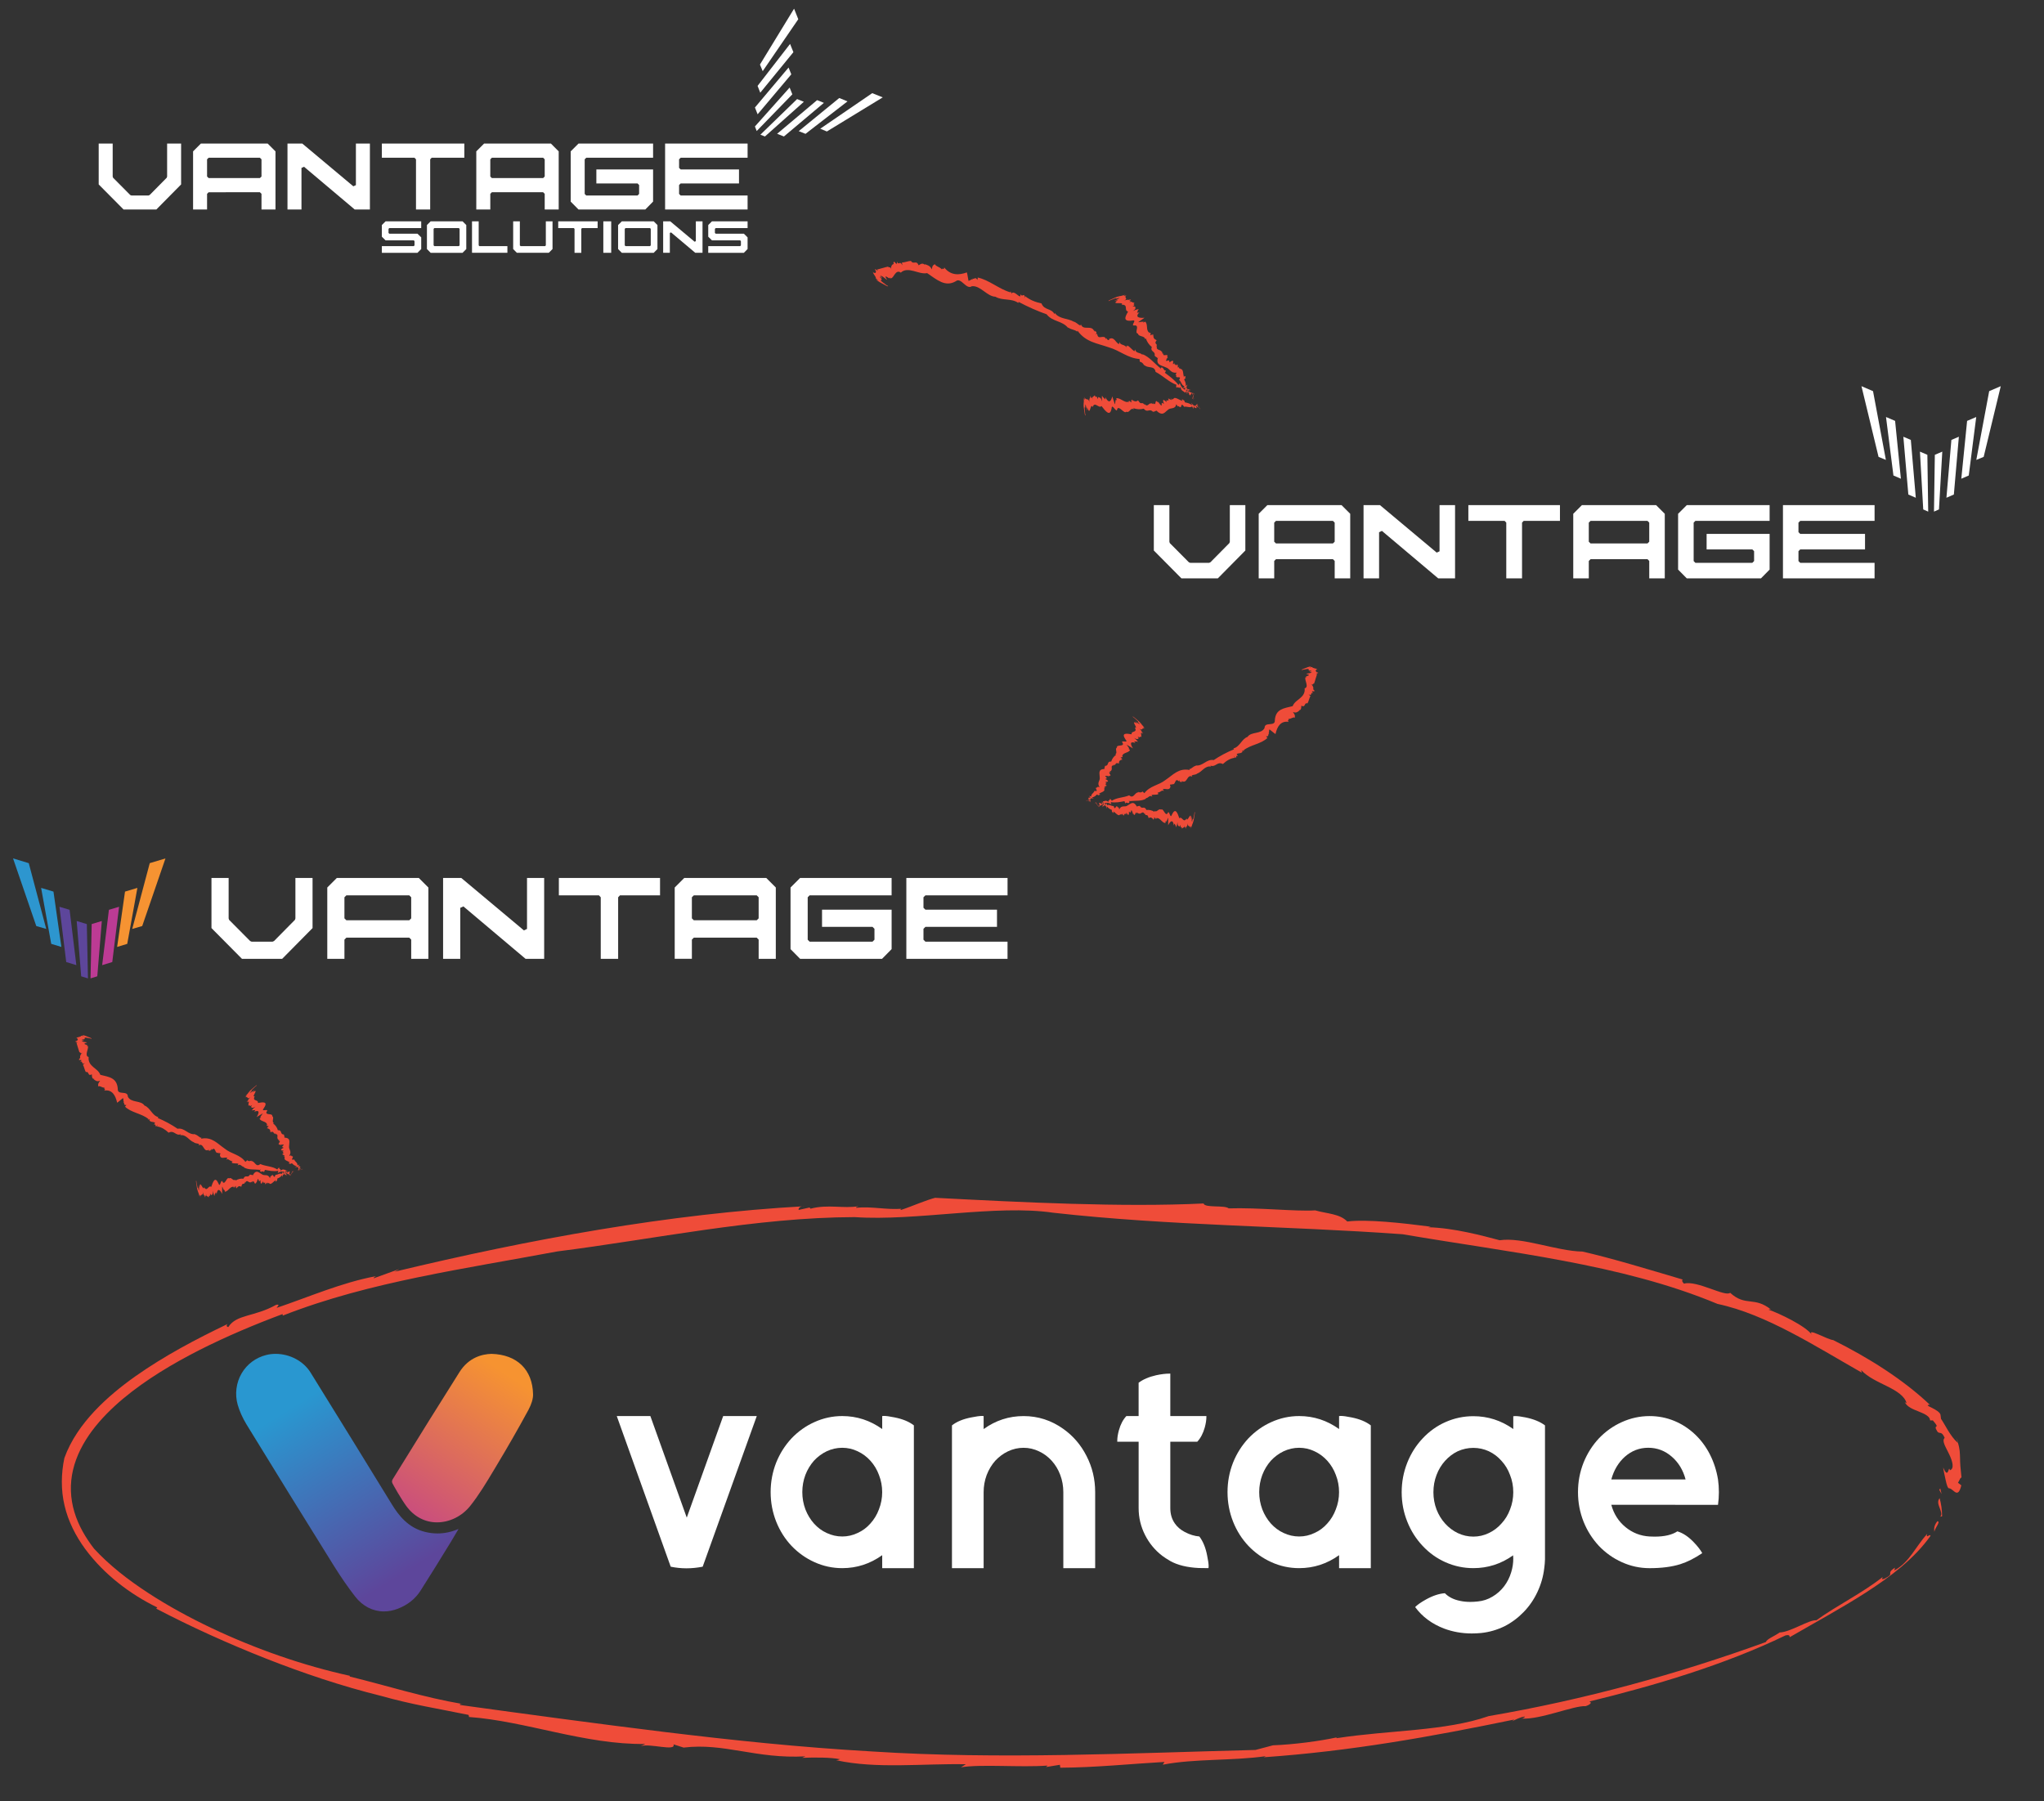 <?xml version="1.0" encoding="utf-8"?>
<!-- Generator: Adobe Illustrator 16.0.0, SVG Export Plug-In . SVG Version: 6.00 Build 0)  -->
<!DOCTYPE svg PUBLIC "-//W3C//DTD SVG 1.1//EN" "http://www.w3.org/Graphics/SVG/1.1/DTD/svg11.dtd">
<svg version="1.1" id="Layer_1" xmlns="http://www.w3.org/2000/svg" xmlns:xlink="http://www.w3.org/1999/xlink" x="0px" y="0px"
	 width="542px" height="477.688px" viewBox="0 0 542 477.688" enable-background="new 0 0 542 477.688" xml:space="preserve">
<rect x="0" y="0" width="542" height="477.688" fill="#333333" stroke="none"/>
<g>
	<g>
		<path fill="#FFFFFF" d="M200.67,375.529l-14.343,39.945c-1.434,0.278-2.866,0.429-4.299,0.429c-1.407,0-2.804-0.147-4.18-0.429
			l-14.303-39.945h8.908l9.652,26.933l9.657-26.933H200.67L200.67,375.529z"/>
		<path fill="#FFFFFF" d="M233.928,375.529c0.126-0.025,0.271-0.039,0.428-0.039c0.627,0,1.562,0.13,2.817,0.387
			c2.164,0.421,3.88,1.127,5.157,2.12v37.863h-8.398v-3.438c-3.206,2.292-6.736,3.438-10.595,3.438
			c-2.575,0-5.041-0.532-7.384-1.599c-2.265-1.021-4.284-2.451-6.058-4.299c-1.746-1.852-3.096-3.99-4.066-6.414
			c-0.987-2.499-1.482-5.115-1.482-7.855c0-2.733,0.496-5.353,1.482-7.854c0.97-2.396,2.319-4.53,4.066-6.406
			c1.773-1.852,3.793-3.286,6.058-4.303c2.343-1.065,4.809-1.604,7.384-1.604c3.859,0,7.389,1.151,10.595,3.441v-3.438H233.928
			L233.928,375.529z M223.333,407.464c1.43,0,2.805-0.313,4.106-0.942c1.274-0.57,2.399-1.405,3.361-2.499
			c0.986-1.092,1.746-2.345,2.263-3.748c0.574-1.465,0.864-2.987,0.864-4.575c0-1.59-0.29-3.111-0.864-4.573
			c-0.516-1.406-1.277-2.66-2.263-3.756c-0.964-1.063-2.086-1.899-3.361-2.494c-1.303-0.626-2.676-0.938-4.106-0.938
			c-1.433,0-2.813,0.313-4.143,0.938c-1.251,0.601-2.37,1.432-3.359,2.494c-0.963,1.098-1.722,2.35-2.265,3.756
			c-0.548,1.462-0.821,2.983-0.821,4.573c0,1.588,0.275,3.11,0.821,4.575c0.545,1.403,1.305,2.656,2.265,3.748
			c0.988,1.094,2.108,1.929,3.359,2.499C220.524,407.15,221.9,407.464,223.333,407.464z"/>
		<path fill="#FFFFFF" d="M281.957,378.935c2.61,1.851,4.653,4.234,6.138,7.151c1.536,2.97,2.307,6.173,2.307,9.618v20.163h-8.444
			v-20.163c0-1.589-0.271-3.11-0.819-4.573c-0.521-1.406-1.276-2.659-2.264-3.755c-0.966-1.06-2.085-1.899-3.363-2.491
			c-1.306-0.627-2.665-0.942-4.1-0.942s-2.818,0.313-4.141,0.942c-1.25,0.599-2.369,1.432-3.362,2.491
			c-0.963,1.097-1.719,2.349-2.264,3.755c-0.544,1.457-0.82,2.984-0.82,4.573v20.163h-8.398v-37.864
			c1.249-0.996,2.953-1.697,5.115-2.115c1.277-0.262,2.227-0.391,2.853-0.391c0.155,0,0.303,0.021,0.429,0.035v3.446
			c3.177-2.292,6.708-3.446,10.588-3.446C275.266,375.529,278.783,376.667,281.957,378.935z"/>
		<path fill="#FFFFFF" d="M320.104,412.582c0.258,1.224,0.385,2.144,0.385,2.769c0,0.207-0.014,0.376-0.037,0.506l-2.578-0.033
			c-3.102-0.155-5.617-0.772-7.542-1.846c-0.886-0.517-1.605-0.985-2.151-1.397c-1.93-1.491-3.434-3.313-4.533-5.47
			c-1.146-2.245-1.721-4.64-1.721-7.193v-17.588h-5.668v-0.199c0-0.834,0.143-1.771,0.429-2.815
			c0.438-1.588,1.105-2.854,1.991-3.793h3.243v-8.828c1.172-0.886,2.718-1.555,4.653-1.993c1.329-0.285,2.499-0.428,3.513-0.428
			h0.238v11.252h9.57v0.199c0,0.831-0.143,1.772-0.43,2.819c-0.439,1.584-1.111,2.846-1.989,3.791h-7.151v17.586
			c0,1.584,0.401,2.954,1.212,4.1c0.629,0.91,1.513,1.67,2.655,2.27c1.284,0.673,2.557,1.062,3.833,1.169
			C319.023,408.767,319.711,410.471,320.104,412.582z"/>
		<path fill="#FFFFFF" d="M355.079,375.529c0.138-0.025,0.277-0.039,0.433-0.039c0.626,0,1.56,0.13,2.816,0.387
			c2.157,0.421,3.881,1.127,5.163,2.12v37.863h-8.411v-3.438c-3.201,2.292-6.727,3.438-10.585,3.438
			c-2.584,0-5.046-0.532-7.392-1.599c-2.261-1.021-4.288-2.451-6.061-4.299c-1.742-1.852-3.1-3.99-4.063-6.414
			c-0.988-2.499-1.48-5.115-1.48-7.855c0-2.733,0.492-5.353,1.48-7.854c0.964-2.396,2.316-4.53,4.063-6.406
			c1.772-1.852,3.796-3.286,6.061-4.303c2.346-1.065,4.808-1.604,7.392-1.604c3.853,0,7.384,1.151,10.585,3.441L355.079,375.529
			L355.079,375.529z M344.489,407.464c1.433,0,2.801-0.313,4.1-0.942c1.283-0.57,2.4-1.405,3.361-2.499
			c0.993-1.092,1.741-2.345,2.264-3.748c0.575-1.465,0.86-2.987,0.86-4.575c0-1.59-0.285-3.111-0.86-4.573
			c-0.522-1.406-1.278-2.66-2.264-3.756c-0.967-1.063-2.084-1.899-3.361-2.494c-1.303-0.626-2.667-0.938-4.1-0.938
			c-1.429,0-2.816,0.313-4.14,0.938c-1.254,0.601-2.369,1.432-3.362,2.494c-0.967,1.098-1.721,2.35-2.264,3.756
			c-0.543,1.462-0.825,2.983-0.825,4.573c0,1.588,0.276,3.11,0.825,4.575c0.543,1.403,1.298,2.656,2.264,3.748
			c0.997,1.094,2.108,1.929,3.362,2.499C341.676,407.15,343.061,407.464,344.489,407.464z"/>
		<path fill="#FFFFFF" d="M401.272,375.572c0.153-0.028,0.339-0.04,0.548-0.04c0.625,0,1.52,0.117,2.695,0.355
			c2.161,0.441,3.885,1.143,5.164,2.115v35.521c-0.028,0.811-0.088,1.589-0.198,2.343c-0.26,2.246-0.877,4.368-1.833,6.368
			c-0.917,1.956-2.115,3.699-3.601,5.238c-1.512,1.562-3.203,2.827-5.081,3.789c-1.98,0.966-4.048,1.568-6.214,1.798
			c-0.831,0.082-1.664,0.121-2.498,0.121c-2.553,0-4.993-0.429-7.305-1.287c-3.23-1.229-5.798-3.127-7.7-5.707
			c0.543-0.571,1.469-1.227,2.77-1.96c1.854-1.043,3.562-1.61,5.115-1.718c0.991,1.015,2.333,1.691,4.025,2.03
			c0.832,0.183,1.745,0.275,2.736,0.275c0.629,0,1.283-0.043,1.956-0.116c1.403-0.132,2.711-0.561,3.911-1.29
			c1.169-0.686,2.186-1.582,3.048-2.696c0.857-1.12,1.504-2.39,1.917-3.79c0.359-1.175,0.542-2.372,0.542-3.602
			c0-0.287-0.017-0.57-0.042-0.859c-3.171,2.266-6.694,3.396-10.547,3.396c-2.575,0-5.041-0.521-7.39-1.565
			c-2.294-1.017-4.31-2.464-6.06-4.337c-1.74-1.854-3.097-3.986-4.063-6.412c-0.993-2.478-1.489-5.078-1.489-7.816
			c0-2.734,0.496-5.352,1.489-7.848c0.966-2.428,2.315-4.563,4.063-6.417c1.745-1.87,3.766-3.323,6.06-4.338
			c2.349-1.041,4.814-1.563,7.39-1.563c3.854,0,7.386,1.134,10.589,3.403v-3.402h-0.002v0.008h0.004V375.572z M390.682,407.495
			c1.436,0,2.805-0.31,4.104-0.94c1.277-0.601,2.399-1.443,3.357-2.54c0.995-1.064,1.747-2.313,2.266-3.712
			c0.577-1.46,0.86-2.989,0.86-4.578c0-1.614-0.283-3.137-0.86-4.57c-0.519-1.435-1.276-2.682-2.266-3.755
			c-0.963-1.097-2.084-1.938-3.357-2.539c-1.302-0.597-2.668-0.896-4.104-0.896c-1.433,0-2.816,0.303-4.141,0.896
			c-1.246,0.602-2.368,1.447-3.357,2.539c-0.966,1.073-1.725,2.32-2.265,3.755c-0.55,1.434-0.825,2.956-0.825,4.57
			c0,1.589,0.271,3.113,0.825,4.578c0.542,1.399,1.303,2.647,2.265,3.712c0.989,1.097,2.111,1.939,3.357,2.54
			C387.869,407.19,389.249,407.495,390.682,407.495z"/>
		<path fill="#FFFFFF" d="M427.263,399.062c0.656,2.417,1.913,4.404,3.796,5.938c1.852,1.511,3.976,2.33,6.364,2.464
			c0.478,0.026,0.918,0.037,1.338,0.037c2.6,0,4.605-0.466,6.02-1.403c1.565,0.468,3.085,1.508,4.57,3.125
			c0.863,0.915,1.541,1.796,2.031,2.658c-2.063,1.379-3.999,2.355-5.821,2.928c-2.24,0.701-4.949,1.055-8.135,1.055
			c-2.578,0-5.04-0.53-7.386-1.599c-2.267-1.016-4.285-2.45-6.06-4.299c-1.74-1.879-3.098-4.012-4.063-6.412
			c-0.995-2.499-1.486-5.117-1.486-7.854c0-2.736,0.491-5.354,1.486-7.855c0.966-2.395,2.317-4.53,4.063-6.408
			c1.775-1.85,3.793-3.284,6.06-4.301c2.346-1.067,4.808-1.605,7.386-1.605c2.296,0,4.48,0.429,6.569,1.29
			c2.007,0.836,3.834,2.022,5.468,3.562c1.594,1.509,2.906,3.282,3.948,5.317c1.044,2.058,1.756,4.271,2.148,6.64
			c0.155,1.123,0.233,2.241,0.233,3.361c0,1.144-0.078,2.268-0.233,3.362H427.263L427.263,399.062z M446.96,392.335
			c-0.656-2.474-1.864-4.475-3.636-6.019c-1.819-1.59-3.906-2.382-6.252-2.382c-2.344,0-4.417,0.792-6.216,2.382
			c-1.718,1.544-2.914,3.545-3.592,6.019H446.96z"/>
	</g>
	<g>
		
			<linearGradient id="SVGID_1_" gradientUnits="userSpaceOnUse" x1="1168.643" y1="-1171.941" x2="1196.724" y2="-1217.116" gradientTransform="matrix(1 0 0 -1 -1088 -800.875)">
			<stop  offset="0" style="stop-color:#2997D0"/>
			<stop  offset="1" style="stop-color:#5D469B"/>
		</linearGradient>
		<path fill="url(#SVGID_1_)" d="M64.057,364.229c-1.444,2.481-1.818,5.501-1.033,8.287c0.486,1.704,1.294,3.504,2.337,5.221
			c7.508,12.258,15.312,24.887,23.193,37.534c1.835,2.946,3.736,5.691,5.647,8.151c1.966,2.522,4.668,3.913,7.601,3.913h0.005
			c1.228,0,2.473-0.246,3.687-0.713c2.607-1.015,4.616-2.608,5.975-4.724c2.658-4.149,5.277-8.423,7.815-12.558l0.412-0.677
			c0.644-1.055,1.282-2.136,1.9-3.202c-1.91,0.813-3.739,1.196-5.608,1.196c-1.092,0-2.211-0.143-3.321-0.421
			c-4.458-1.115-6.935-4.33-8.768-7.311c-6.17-10.076-12.821-20.856-21.567-34.966c-1.853-2.995-5.484-4.927-9.247-4.927
			c-0.826,0-1.644,0.09-2.431,0.286C67.835,360.015,65.488,361.76,64.057,364.229z"/>
		
			<linearGradient id="SVGID_2_" gradientUnits="userSpaceOnUse" x1="1222.664" y1="-1165.354" x2="1190.427" y2="-1214.307" gradientTransform="matrix(1 0 0 -1 -1088 -800.875)">
			<stop  offset="0" style="stop-color:#F69331"/>
			<stop  offset="1" style="stop-color:#BC3994"/>
		</linearGradient>
		<path fill="url(#SVGID_2_)" d="M130.325,359.032c-2.529,0.072-6.041,0.972-8.477,4.823c-5.199,8.227-10.657,16.988-17.697,28.401
			c-0.171,0.275-0.311,0.631-0.1,1.086c0.214,0.449,2.306,4.181,3.75,6.133c2.029,2.733,4.894,4.241,8.075,4.241
			c3.343,0,6.64-1.627,8.818-4.366c2.326-2.925,4.316-6.24,6.234-9.449l0.7-1.169c2.952-4.903,5.803-9.877,8.481-14.812
			c0.827-1.53,1.27-3.002,1.242-4.155C141.227,363.221,137.099,359.216,130.325,359.032z"/>
	</g>
</g>
<g>
	<g>
		<g>
			<path fill="#FFFFFF" d="M26.17,48.909V38.073h3.71v8.745l0.104,0.315l4.549,4.58l0.315,0.133h4.523l0.315-0.133l4.522-4.58
				l0.104-0.315v-8.745h3.71v10.836l-6.566,6.647h-8.694L26.17,48.909z"/>
			<path fill="#FFFFFF" d="M53.268,38.073h17.714l2.068,2.069l0.001,15.415H69.34v-4.154l-0.419-0.419H55.325l-0.418,0.42v4.154
				h-3.708V40.142L53.268,38.073z M55.325,41.835l-0.418,0.415v4.558l0.418,0.414H68.92l0.42-0.414V42.25l-0.42-0.415H55.325z"/>
			<path fill="#FFFFFF" d="M80.621,44.225l-0.68,0.312v11.02h-3.709V38.073h3.926l13.536,11.334l0.68-0.315V38.073h3.71v17.483
				h-4.025L80.621,44.225z"/>
			<path fill="#FFFFFF" d="M101.255,41.835v-3.761h21.87v3.761h-8.663l-0.392,0.418v13.305h-3.762V42.253l-0.393-0.418H101.255z"/>
			<path fill="#FFFFFF" d="M128.364,38.073h17.719l2.065,2.069v15.415h-3.71v-4.154l-0.416-0.421h-13.594l-0.417,0.421v4.154h-3.715
				V40.142L128.364,38.073z M130.427,41.835l-0.417,0.415v4.558l0.417,0.417h13.594l0.416-0.417V42.25l-0.416-0.415H130.427z"/>
			<path fill="#FFFFFF" d="M153.4,38.073h19.777v3.761h-17.719l-0.419,0.418v9.176l0.419,0.419h13.594l0.419-0.423V49.07
				l-0.419-0.425h-10.916v-3.71h15.041v8.522l-2.064,2.1H153.4l-2.072-2.093V40.142L153.4,38.073z"/>
			<path fill="#FFFFFF" d="M198.236,51.847v3.709h-21.874V38.073h21.875v3.761h-17.746l-0.421,0.416v2.272l0.421,0.414h15.468v3.71
				h-15.468l-0.421,0.425v2.354l0.421,0.423H198.236L198.236,51.847z"/>
		</g>
	</g>
	<g>
		<g>
			<path fill="#FFFFFF" d="M102.243,58.696h9.448v1.795h-8.464l-0.202,0.199v1.083l0.202,0.2h7.476l0.99,0.975v3.092l-0.992,1.002
				h-9.447v-1.77h8.462l0.2-0.204v-1.123l-0.2-0.203h-7.474l-0.988-0.973V59.68L102.243,58.696z"/>
			<path fill="#FFFFFF" d="M114.197,58.696h8.46l0.985,0.985v6.362l-0.988,0.999h-8.457l-0.988-0.999v-6.362L114.197,58.696z
				 M115.179,60.491l-0.201,0.199v4.381l0.201,0.201h6.491l0.201-0.201V60.69l-0.201-0.199H115.179z"/>
			<path fill="#FFFFFF" d="M134.545,65.271v1.77h-9.384v-8.346h1.771v6.375l0.188,0.2L134.545,65.271L134.545,65.271z"/>
			<path fill="#FFFFFF" d="M136.075,66.042v-7.347h1.771v6.374l0.2,0.201h6.492l0.199-0.201v-6.374h1.774v7.347l-0.991,0.999h-8.46
				L136.075,66.042z"/>
			<path fill="#FFFFFF" d="M148.023,60.491v-1.795h10.447v1.795h-4.139l-0.19,0.199v6.353h-1.794V60.69l-0.188-0.199H148.023z"/>
			<path fill="#FFFFFF" d="M159.981,58.696h2.089v8.346h-2.089V58.696z"/>
			<path fill="#FFFFFF" d="M164.884,58.696h8.46l0.988,0.985v6.362l-0.987,0.999h-8.461l-0.988-0.999v-6.362L164.884,58.696z
				 M165.868,60.491l-0.204,0.199v4.381l0.204,0.201h6.486l0.205-0.201V60.69l-0.205-0.199H165.868z"/>
			<path fill="#FFFFFF" d="M177.944,61.632l-0.325,0.149v5.259h-1.772l0.002-8.346h1.878l6.46,5.409l0.326-0.148v-5.261h1.772v8.346
				h-1.924L177.944,61.632z"/>
			<path fill="#FFFFFF" d="M188.788,58.696h9.448v1.795h-8.46l-0.205,0.199v1.083l0.205,0.2h7.473l0.987,0.975v3.092l-0.987,1.002
				H187.8v-1.77h8.466l0.2-0.204v-1.123l-0.2-0.203h-7.477l-0.988-0.973V59.68L188.788,58.696z"/>
		</g>
	</g>
	<g>
		<polygon fill="#FFFFFF" points="202.837,36.19 201.629,35.719 211.363,26.275 213.157,26.994 		"/>
		<polygon fill="#FFFFFF" points="207.87,36.19 206.069,35.48 216.67,26.555 218.47,27.277 		"/>
		<polygon fill="#FFFFFF" points="211.793,34.782 213.595,35.493 224.731,26.878 222.54,25.996 		"/>
		<polygon fill="#FFFFFF" points="219.258,34.865 217.502,34.134 231.288,24.703 234.079,25.819 		"/>
		<polygon fill="#FFFFFF" points="200.182,33.536 200.653,34.748 210.103,25.015 209.384,23.22 		"/>
		<polygon fill="#FFFFFF" points="200.185,28.505 200.895,30.31 209.825,19.71 209.101,17.908 		"/>
		<polygon fill="#FFFFFF" points="201.597,24.581 200.884,22.777 209.502,11.647 210.381,13.838 		"/>
		<polygon fill="#FFFFFF" points="201.514,17.122 202.243,18.872 211.676,5.094 210.563,2.299 		"/>
	</g>
</g>
<g>
	<g>
		<g>
			<path fill="#FFFFFF" d="M305.956,145.992v-12.036h4.124v9.713l0.109,0.349l5.054,5.088l0.354,0.15h5.019l0.35-0.15l5.025-5.088
				l0.117-0.349v-9.713h4.117v12.036l-7.296,7.385h-9.652L305.956,145.992z"/>
			<path fill="#FFFFFF" d="M336.058,133.958h19.676l2.3,2.297l0.001,17.123h-4.12v-4.614l-0.466-0.467h-15.103l-0.466,0.467v4.614
				h-4.115v-17.124L336.058,133.958z M338.343,138.134l-0.465,0.46v5.062l0.465,0.459h15.103l0.466-0.459v-5.062l-0.466-0.46
				H338.343z"/>
			<path fill="#FFFFFF" d="M366.439,140.79l-0.753,0.348v12.239h-4.12v-19.417h4.362l15.038,12.588l0.753-0.35v-12.239h4.114v19.417
				h-4.469L366.439,140.79z"/>
			<path fill="#FFFFFF" d="M389.358,138.134v-4.177h24.289v4.177h-9.623l-0.432,0.463v14.779h-4.179v-14.779l-0.435-0.463H389.358
				L389.358,138.134z"/>
			<path fill="#FFFFFF" d="M419.468,133.958h19.678l2.296,2.297v17.123h-4.116v-4.614l-0.465-0.467h-15.1l-0.465,0.467v4.614h-4.123
				v-17.124L419.468,133.958z M421.758,138.134l-0.464,0.46v5.062l0.464,0.461h15.101l0.465-0.461v-5.062l-0.465-0.46H421.758z"/>
			<path fill="#FFFFFF" d="M447.275,133.958h21.968v4.177h-19.686l-0.458,0.464v10.193l0.458,0.465h15.104l0.467-0.472v-2.614
				l-0.467-0.472h-12.125v-4.121h16.706v9.466l-2.294,2.332h-19.674l-2.3-2.329v-14.795L447.275,133.958z"/>
			<path fill="#FFFFFF" d="M497.073,149.257v4.12h-24.294v-19.417h24.297v4.177h-19.718l-0.467,0.46v2.525l0.467,0.46h17.184v4.121
				h-17.181l-0.467,0.472v2.614l0.467,0.471L497.073,149.257L497.073,149.257z"/>
		</g>
	</g>
	<g>
		<polygon fill="#FFFFFF" points="514.146,135.094 512.826,135.675 513.054,120.613 515.028,119.767 		"/>
		<polygon fill="#FFFFFF" points="518.098,131.143 516.126,132 517.442,116.666 519.424,115.816 		"/>
		<polygon fill="#FFFFFF" points="520.072,126.955 522.047,126.097 524.029,110.587 521.611,111.617 		"/>
		<polygon fill="#FFFFFF" points="526.002,121.159 524.049,121.962 527.466,103.728 530.534,102.413 		"/>
		<polygon fill="#FFFFFF" points="509.977,135.099 511.296,135.679 511.073,120.611 509.102,119.767 		"/>
		<polygon fill="#FFFFFF" points="506.026,131.143 508.003,132 506.688,116.663 504.706,115.819 		"/>
		<polygon fill="#FFFFFF" points="504.052,126.953 502.074,126.097 500.105,110.585 502.516,111.614 		"/>
		<polygon fill="#FFFFFF" points="498.128,121.159 500.075,121.961 496.664,103.731 493.596,102.41 		"/>
	</g>
</g>
<g>
	<g>
		<g>
			<path fill="#FFFFFF" d="M56.075,246.118v-13.296h4.552v10.732l0.125,0.386l5.582,5.62l0.389,0.165h5.546l0.389-0.165l5.548-5.62
				l0.126-0.386v-10.732h4.548v13.296l-8.056,8.156H64.161L56.075,246.118z"/>
			<path fill="#FFFFFF" d="M89.32,232.824h21.73l2.54,2.538l0.002,18.909h-4.554v-5.095l-0.511-0.517h-16.68l-0.514,0.517v5.095
				h-4.549v-18.909L89.32,232.824z M91.846,237.438l-0.514,0.512v5.59l0.514,0.506h16.68l0.511-0.506v-5.59l-0.511-0.512H91.846z"/>
			<path fill="#FFFFFF" d="M122.876,240.37l-0.83,0.383v13.519h-4.552v-21.447h4.819l16.605,13.904l0.83-0.386v-13.519h4.548v21.447
				h-4.938L122.876,240.37z"/>
			<path fill="#FFFFFF" d="M148.19,237.438v-4.613h26.83v4.613h-10.629l-0.481,0.514v16.32h-4.611v-16.32l-0.483-0.514H148.19z"/>
			<path fill="#FFFFFF" d="M181.446,232.824h21.735l2.536,2.538v18.909h-4.548v-5.095l-0.512-0.517H183.98l-0.517,0.517v5.095
				h-4.554v-18.909L181.446,232.824z M183.979,237.438l-0.517,0.512v5.59l0.517,0.508h16.676l0.513-0.508v-5.59l-0.513-0.512
				H183.979z"/>
			<path fill="#FFFFFF" d="M212.161,232.824h24.263v4.613h-21.739l-0.51,0.514v11.258l0.51,0.514h16.68l0.514-0.521v-2.888
				l-0.514-0.521h-13.388v-4.552h18.452v10.456l-2.535,2.574h-21.73l-2.54-2.571v-16.339L212.161,232.824z"/>
			<path fill="#FFFFFF" d="M267.162,249.723v4.549h-26.83v-21.447h26.836v4.613h-21.777l-0.517,0.509v2.788l0.517,0.509h18.978
				v4.552h-18.978l-0.517,0.521v2.889l0.517,0.521h21.77V249.723z"/>
		</g>
	</g>
	<g>
		<polygon fill="#BC3B94" points="25.8,258.906 24.006,259.46 24.313,245.054 26.997,244.247 		"/>
		<polygon fill="#BC3B94" points="29.769,255.128 27.091,255.948 28.88,241.279 31.574,240.467 		"/>
		<polygon fill="#F69332" points="31.059,251.121 33.74,250.302 36.431,235.463 33.148,236.447 		"/>
		<polygon fill="#F69332" points="37.713,245.576 35.063,246.346 39.709,228.901 43.877,227.646 		"/>
		<polygon fill="#5D469B" points="21.528,258.909 23.324,259.466 23.02,245.054 20.335,244.247 		"/>
		<polygon fill="#5D469B" points="17.562,255.128 20.243,255.948 18.455,241.276 15.763,240.467 		"/>
		<polygon fill="#2D96CF" points="16.272,251.119 13.584,250.302 10.903,235.463 14.18,236.447 		"/>
		<polygon fill="#2D96CF" points="9.617,245.576 12.26,246.343 7.628,228.904 3.459,227.64 		"/>
	</g>
</g>
<g>
	<g>
		<g>
			<g>
				<g>
					<g>
						<polygon fill="#EF4C39" points="290.39,212.931 290.369,212.757 290.595,213.181 						"/>
						<path fill="#EF4C39" d="M291.236,213.757c0.014,0.086,0.067,0.218,0.08,0.309l-0.73-1.181
							C290.49,212.114,291.308,214.273,291.236,213.757z"/>
						<path fill="#EF4C39" d="M291.287,213.599c0.024-0.34,0.268,0.247,0.367,0.44C291.456,213.587,291.477,214.258,291.287,213.599
							z"/>
						<path fill="#EF4C39" d="M301.83,210.001c-0.013,0-0.032-0.011-0.051-0.022C301.793,209.95,301.811,209.965,301.83,210.001z"/>
						<path fill="#EF4C39" d="M305.343,210.836l0.224,0.454c-0.854-0.608-1.068,0.479-1.753,0.345l0.102,0.149
							c-1.287,0.759-2.863,0.495-4.354,0.669c0.037,0.042,0.101,0.177,0.142,0.222c-0.134-0.134-0.313-0.408-0.372-0.34
							c0.021,0.112,0.099,0.211,0.145,0.251c0.008,0.891-1.034-0.168-0.987,0.504c-0.112-0.054-0.268-0.367-0.315-0.629
							c-1.13,0.208-2.328,0.483-3.629,0.251c-0.016,0.125,0.051,0.343,0.16,0.606c-1.375-0.942-2.164-0.105-3.054,0.42
							c-0.148-0.322-0.025-0.388-0.231-0.707c0.166-0.523,0.835,0.638,0.907-0.07l-0.144-0.313c0.13-0.277,0.314,0.806,0.385,0.315
							c-0.012-0.299-0.16-0.405-0.135-0.442c0.475-0.011,0.817-0.459,1.49,0.188c-0.143-0.738,0.452-0.188,0.371-0.912
							c0.207,0.236,0.296,0.126,0.503,0.575c1.354-0.905,3.116-0.802,4.618-1.455c1.229,1.06,1.457-0.884,2.471-0.782
							c-0.014-0.049-0.034-0.1-0.057-0.136c0.405,0.217,0.868,0.203,1.124-0.098l0.499,0.444c1.479-1.989,3.798-2.07,5.546-3.469
							c2.083-1.384,3.522-3.265,6.479-2.674c-0.066-0.127-0.085-0.202-0.166-0.229c0.743-0.061,1.064-0.82,1.777-0.86l-0.07-0.126
							c1.965,0.283,2.863-1.764,4.817-1.422c1.586-1.071,3.487-2.08,5.374-2.857l-0.147-0.24c1.676-0.365,2.19-2.518,3.739-3.05
							c0.993-1.484,3.676-0.633,4.522-2.388c0.004-1.756,2.827-0.22,2.719-2.02c0.2-3.025,2.422-3.174,4.724-3.747
							c0.376-0.973,1.205-1.464,1.946-2.085c0.728-0.613,1.391-1.389,1.227-2.647c0.632-0.108,0.607-0.723,0.453-1.343
							c-0.148-0.633-0.431-1.234-0.195-1.613l0.313,0.141c-0.441-0.325-0.065-0.374,0.251-0.484c0.314-0.096,0.563-0.25-0.16-0.474
							l-0.075,0.023c-0.365-0.146,0.086-0.165,0.513-0.225c0.43-0.053,0.842-0.146,0.395-0.23l0.372-0.021
							c0.101-0.267-0.426-0.045-0.575-0.237c0.039-0.072,0.673-0.041,0.448-0.197c-0.763,0.017-0.695-0.118-0.655-0.269
							c0.036-0.146,0.036-0.304-0.795-0.126c0.022,0.08-0.669,0.021-0.98,0.253c-0.18-0.004-0.144-0.192,0.541-0.405
							c0.718-0.26,1.3-0.627,1.943-0.555l-0.516,0.212c0.559-0.064,0.286-0.008,0.704-0.085c0.166,0.364,0.974,0.288,1.358,0.612
							c-0.021-0.002-0.032-0.004-0.06,0.005c-0.636,0.292-0.218,0.55-0.123,0.743l0.314,0.083c0.658,0.175-1.288,0.42-0.16,0.38
							c-0.314,0.895-0.508,1.777-0.806,2.569c-0.435-0.067-0.188,0.603-0.883,0.068c0.797,0.603,0.754,1.305,0.618,1.48
							c0.085,0.039,0.178,0.082,0.159,0.031c0.873,1.066-1.218-0.171-0.112,1.022c-0.929-0.563-0.085,0.835-1.239,0.253
							c0.174,0.186,0.337,0.333,0.503,0.434c-0.351,0.6-0.481,1.468-0.792,1.959c-1.005-0.264-0.409,1.225-1.637,0.607
							c-0.009,0.445,0.028,1.26-0.659,1.214l0.142,0.085c-0.401,0.329-0.897,0.747-1.708,0.365c0.759,1.064,0.428,1.034,0.542,1.502
							c-0.639-0.206-1.015,0.407-1.741,0.341c0.324,0.514-0.47,0.093,0.064,0.781c-2.119-0.314-3.038,1.25-3.489,3.235l0.052,0.036
							c-0.434-0.262-1.227-0.977-1.74-1.355c0.028,0.074,0.115,0.189,0.145,0.159c-0.312,0.036-0.015,0.893-0.32,0.932
							c0.086,0.116,0.086,0.116,0.199,0.2c-0.425-0.158-0.023,0.896-0.647,0.529l0.115,0.197l-0.333-0.148
							c0.16,0.234,0.42,0.584,0.443,0.445c-1.731,1.678-4.519,1.818-6.377,3.319l0.211,0.184l-0.642-0.164
							c0.081,0.126,0.131,0.173,0.186,0.217c-0.239,0.744-1.173,0.378-1.588,0.794c0.075,0.122,0.287,0.313,0.303,0.493
							c-0.758-0.45-0.064,1.252-1.066-0.047c0.025,0.079,0.199,0.403,0.299,0.493c-1.273,0.164-2.286,0.825-3.176,1.665
							c-1.565-0.791-1.872,0.942-3.319,0.413l0.143,0.256c-1.628-0.26-2.344,1.397-3.648,1.864c-0.449,0.375-0.943,0.24-1.457,0.49
							l0.147,0.337c-1.461-0.815-1.247,2.07-2.813,1.128l0.275,0.42c-0.471-0.63-0.428,0.52-0.941-0.708l0.016,0.444
							c-1.352-1.294-0.771,1.283-1.997,0.606l0.18,0.265c-0.304-0.126-0.612-0.193-0.646,0.141c0.041,0.033,0.073,0.122,0.151,0.177
							c-0.113,1.438-1.381,0.507-2.027,0.856l0.314,0.506c-0.601-0.485-0.932,0.375-1.482,0.278l0.139,0.24l-0.372-0.261
							l0.217,0.514C306.62,210.87,305.908,210.659,305.343,210.836z"/>
						<path fill="#EF4C39" d="M299.476,212.584c0-0.004,0.003-0.007,0-0.021C299.511,212.604,299.5,212.604,299.476,212.584z"/>
						<path fill="#EF4C39" d="M349.399,177.633c-0.033-0.047-0.075-0.083-0.119-0.119
							C349.389,177.516,349.374,177.592,349.399,177.633z"/>
					</g>
				</g>
			</g>
		</g>
	</g>
	<g>
		<g>
			<g>
				<g>
					<g>
						<g>
							<polygon fill="#EF4C39" points="292.039,212.754 292.037,212.583 292.1,213.052 							"/>
							<path fill="#EF4C39" d="M292.302,213.792l0.014,0.311l-0.201-1.333C292.104,212.009,292.305,214.297,292.302,213.792z"/>
							<path fill="#EF4C39" d="M292.323,213.652c0.021-0.313,0.085,0.314,0.109,0.525
								C292.385,213.691,292.366,214.333,292.323,213.652z"/>
							<path fill="#EF4C39" d="M296.211,213.748c-0.003-0.005-0.011-0.023-0.019-0.041
								C296.2,213.686,296.206,213.704,296.211,213.748z"/>
							<path fill="#EF4C39" d="M297.464,215.8l0.063,0.503c-0.285-0.879-0.405,0.041-0.646-0.333l0.029,0.177
								c-0.489,0.231-1.057-0.571-1.6-0.916l0.044,0.256c-0.042-0.17-0.101-0.489-0.127-0.444c0.003,0.111,0.029,0.231,0.045,0.281
								c-0.023,0.833-0.369-0.504-0.37,0.139c-0.036-0.087-0.087-0.431-0.095-0.692c-0.415-0.187-0.854-0.32-1.307-0.949
								c-0.013,0.112,0.009,0.338,0.035,0.62c-0.458-1.324-0.766-0.773-1.097-0.546c-0.038-0.353,0.011-0.374-0.054-0.737
								c0.08-0.446,0.268,0.854,0.315,0.21l-0.037-0.342c0.056-0.223,0.085,0.86,0.126,0.415c0.008-0.282-0.041-0.429-0.03-0.457
								c0.165,0.134,0.303-0.181,0.517,0.64c-0.028-0.741,0.162-0.035,0.159-0.742c0.068,0.287,0.1,0.213,0.158,0.699
								c0.511-0.417,1.14,0.262,1.7,0.172c0.416,1.405,0.557-0.316,0.928,0.138l-0.021-0.144c0.142,0.344,0.312,0.498,0.416,0.316
								l0.172,0.592c0.611-1.29,1.47-0.477,2.186-1.035c0.835-0.407,1.567-1.473,2.548,0.396c-0.01-0.14-0.007-0.215-0.031-0.276
								c0.264,0.285,0.466-0.231,0.715,0.065l-0.008-0.141c0.626,1.175,1.218-0.152,1.799,1.138c0.668-0.104,1.444,0.068,2.14,0.488
								l0.006-0.284c0.542,0.642,1.16-0.796,1.712-0.279c0.642-0.57,1.081,1.768,1.728,0.999c0.496-1.316,0.673,1.708,1.156,0.342
								c0.94-2.023,1.486-0.506,1.979,0.916c0.75-0.631,1.075,1.459,1.931,0.058c0.124,1.06,0.816-1.078,1.098-0.714l-0.072,0.34
								c0.301-1.007,0,1.521,0.35-0.005l-0.002-0.07c0.199-0.769-0.191,1.876,0.018,0.956l-0.061,0.388
								c0.053,0.13,0.086-0.438,0.172-0.575c0.019,0.055-0.119,0.705-0.029,0.496c0.298-1.578,0.114,0.387,0.449-1.387
								c-0.042-0.01,0.191-0.669,0.164-1.064c0.063-0.176,0.172-0.057,0.021,0.692c-0.136,0.803-0.215,1.51-0.405,2.109l0.087-0.587
								l-0.159,0.721c-0.112,0.054-0.281,0.896-0.417,1.23l0.016-0.064c0.082-0.71-0.063-0.313-0.119-0.222l-0.074,0.32
								c-0.144,0.673,0.129-1.354-0.052-0.182c-0.143-0.339-0.371-0.38-0.592-0.452c0.044-0.451-0.176,0,0.019-0.842
								c-0.221,0.962-0.427,1.166-0.483,1.115c-0.012,0.094-0.028,0.196-0.012,0.161c-0.327,1.239,0.054-1.202-0.313,0.32
								c0.163-1.098-0.258,0.298-0.105-0.999c-0.055,0.241-0.091,0.459-0.122,0.656c-0.2-0.023-0.481,0.324-0.656,0.337
								c0.006-0.993-0.411,0.357-0.334-0.999c-0.143,0.256-0.388,0.781-0.454,0.216l-0.01,0.168
								c-0.148-0.113-0.339-0.222-0.336-1.085c-0.22,1.268-0.258,0.996-0.377,1.391c-0.029-0.612-0.264-0.48-0.364-1.05
								c-0.099,0.585-0.102-0.276-0.217,0.578c-0.257-1.744-0.918-1.267-1.521-0.09v0.062l0.006-2.158
								c-0.014,0.071-0.028,0.217-0.014,0.214c-0.079-0.177-0.242,0.655-0.314,0.485c-0.013,0.143-0.013,0.143-0.013,0.279
								c-0.049-0.397-0.236,0.66-0.273-0.02l-0.026,0.227l-0.035-0.328c-0.024,0.282-0.059,0.713-0.016,0.626
								c-0.776,0.166-1.475-1.413-2.296-1.28l0.019,0.272l-0.137-0.5c-0.003,0.146,0,0.217,0.003,0.282
								c-0.212,0.47-0.389-0.36-0.586-0.257c-0.003,0.142,0.021,0.42-0.017,0.574c-0.123-0.791-0.253,1.004-0.283-0.629
								c-0.008,0.078-0.021,0.44-0.008,0.573c-0.381-0.571-0.795-0.563-1.194-0.321c-0.345-1.486-0.7-0.17-1.075-1.344l0.011,0.292
								c-0.485-1.042-0.939,0.058-1.413-0.146c-0.189,0.119-0.34-0.223-0.543-0.238l0.019,0.366
								c-0.43-1.394-0.602,1.273-1.063-0.253l0.062,0.496c-0.112-0.768-0.188,0.283-0.268-1.039l-0.027,0.402
								c-0.382-1.736-0.366,0.825-0.751-0.293l0.045,0.313c-0.095-0.24-0.2-0.43-0.237-0.137c0.013,0.043,0.019,0.138,0.04,0.222
								c-0.121,1.254-0.517-0.103-0.769-0.037l0.086,0.582c-0.192-0.677-0.351-0.025-0.543-0.327l0.034,0.271l-0.12-0.381
								l0.054,0.554C297.922,216.315,297.678,215.854,297.464,215.8z"/>
							<path fill="#EF4C39" d="M295.277,215.321v-0.019C295.288,215.352,295.285,215.348,295.277,215.321z"/>
							<path fill="#EF4C39" d="M315.828,219.676c0.018-0.028,0.029-0.06,0.039-0.101
								C315.85,219.682,315.836,219.655,315.828,219.676z"/>
						</g>
					</g>
				</g>
			</g>
		</g>
	</g>
	<g>
		<g>
			<g>
				<g>
					<g>
						<g>
							<polygon fill="#EF4C39" points="288.036,212.346 287.895,212.261 288.312,212.435 							"/>
							<path fill="#EF4C39" d="M289.011,212.607l0.268,0.142l-1.199-0.465C287.442,211.913,289.438,212.858,289.011,212.607z"/>
							<path fill="#EF4C39" d="M288.908,212.519c-0.254-0.177,0.3,0.076,0.484,0.154
								C288.965,212.481,289.489,212.817,288.908,212.519z"/>
							<path fill="#EF4C39" d="M290.584,208.862c-0.006,0.001-0.027,0-0.04-0.004C290.524,208.846,290.546,208.847,290.584,208.862z
								"/>
							<path fill="#EF4C39" d="M292.813,208.687l0.447,0.188c-0.854-0.162-0.137,0.405-0.543,0.455l0.16,0.055
								c-0.011,0.583-0.912,0.722-1.426,1.07l0.235,0.087c-0.164-0.045-0.452-0.146-0.426-0.104
								c0.091,0.052,0.203,0.085,0.254,0.096c0.686,0.437-0.572,0.102-0.032,0.422c-0.085-0.004-0.396-0.13-0.62-0.253
								c-0.324,0.304-0.613,0.656-1.332,0.777c0.088,0.063,0.284,0.159,0.537,0.274c-1.293-0.222-0.958,0.34-0.902,0.771
								c-0.314-0.14-0.313-0.194-0.645-0.316c-0.34-0.293,0.827,0.17,0.311-0.2l-0.303-0.131c-0.16-0.162,0.755,0.347,0.396,0.088
								c-0.233-0.146-0.375-0.175-0.394-0.2c0.182-0.09-0.028-0.376,0.749-0.178c-0.631-0.339,0.038-0.172-0.554-0.519
								c0.268,0.081,0.22,0.01,0.653,0.194c-0.143-0.69,0.688-0.953,0.841-1.536c1.348,0.302-0.033-0.688,0.497-0.811l-0.134-0.057
								c0.345,0.034,0.543-0.051,0.436-0.24l0.563,0.135c-0.828-1.225,0.205-1.638,0.031-2.601c0.002-0.993-0.586-2.215,1.378-2.229
								c-0.121-0.06-0.185-0.101-0.246-0.106c0.348-0.112-0.003-0.556,0.351-0.649l-0.123-0.062c1.244-0.018,0.371-1.232,1.69-1.149
								c0.19-0.692,0.65-1.341,1.285-1.795l-0.236-0.145c0.763-0.2-0.19-1.501,0.474-1.771c-0.214-0.893,1.916-0.154,1.547-1.15
								c-0.898-1.129,1.705,0.207,0.76-0.931c-1.303-1.897,0.188-1.663,1.576-1.436c-0.214-1.025,1.665-0.298,0.844-1.809
								c0.937,0.408-0.563-1.312-0.143-1.398l0.255,0.239c-0.715-0.786,1.273,0.75,0.142-0.336l-0.062-0.034
								c-0.559-0.573,1.494,1.108,0.812,0.459l0.299,0.248c0.131,0.012-0.326-0.3-0.411-0.451c0.054,0.015,0.542,0.463,0.399,0.279
								c-1.195-1.065,0.373,0.081-0.969-1.115c-0.028,0.034-0.486-0.513-0.828-0.687c-0.121-0.143,0.027-0.189,0.593,0.329
								c0.613,0.526,1.169,0.953,1.593,1.431l-0.448-0.378l0.534,0.513c-0.003,0.131,0.637,0.712,0.859,1.003l-0.049-0.044
								c-0.559-0.429-0.286-0.098-0.235,0l0.241,0.229c0.5,0.468-1.079-0.795-0.177-0.043c-0.343-0.031-0.469,0.169-0.613,0.341
								c-0.363-0.266-0.077,0.168-0.701-0.434c0.715,0.688,0.803,0.982,0.733,1.009c0.078,0.059,0.152,0.125,0.137,0.093
								c0.894,0.926-0.99-0.649,0.137,0.454c-0.849-0.697,0.146,0.393-0.878-0.39c0.18,0.17,0.345,0.316,0.495,0.437
								c-0.097,0.182,0.077,0.619,0.011,0.792c-0.827-0.498,0.137,0.566-0.969-0.177c0.149,0.266,0.489,0.758-0.008,0.54
								l0.136,0.092c-0.149,0.086-0.32,0.212-1.043-0.218c0.963,0.838,0.728,0.74,1.006,1.052c-0.524-0.276-0.511,0.015-1.027-0.177
								c0.448,0.385-0.275-0.038,0.394,0.495c-1.565-0.624-1.438,0.243-0.707,1.404l0.054,0.029l-1.798-1.073
								c0.052,0.049,0.166,0.131,0.174,0.118c-0.18-0.014,0.448,0.555,0.274,0.541c0.115,0.084,0.115,0.084,0.229,0.149
								c-0.352-0.147,0.459,0.554-0.131,0.254l0.181,0.135l-0.289-0.127c0.226,0.162,0.575,0.409,0.517,0.324
								c-0.181,0.823-1.795,0.704-2.014,1.552l0.232,0.12l-0.474-0.119c0.118,0.076,0.182,0.106,0.238,0.134
								c0.304,0.437-0.463,0.192-0.455,0.434c0.115,0.073,0.36,0.19,0.476,0.297c-0.714-0.276,0.735,0.733-0.644-0.042
								c0.059,0.045,0.362,0.236,0.475,0.293c-0.632,0.081-0.796,0.479-0.756,0.977c-1.389-0.41-0.429,0.588-1.569,0.362
								l0.253,0.135c-1.069-0.053-0.336,0.92-0.704,1.274c0.025,0.241-0.326,0.216-0.426,0.397l0.313,0.166
								c-1.339-0.282,0.818,1.207-0.645,0.889l0.439,0.185c-0.691-0.27,0.157,0.317-0.983-0.255l0.324,0.228
								c-1.613-0.491,0.543,0.753-0.554,0.57l0.28,0.109c-0.24-0.024-0.443-0.015-0.211,0.159c0.046,0.011,0.124,0.054,0.203,0.068
								c1,0.738-0.3,0.443-0.351,0.717l0.524,0.204c-0.645-0.152-0.166,0.325-0.495,0.357l0.245,0.098l-0.37-0.072l0.484,0.221
								C293.434,208.504,292.943,208.513,292.813,208.687z"/>
							<path fill="#EF4C39" d="M291.515,210.533l-0.015-0.01C291.544,210.538,291.539,210.539,291.515,210.533z"/>
							<path fill="#EF4C39" d="M303.604,193.116c-0.019-0.029-0.04-0.058-0.066-0.093
								C303.615,193.097,303.591,193.096,303.604,193.116z"/>
						</g>
					</g>
				</g>
			</g>
		</g>
	</g>
</g>
<g>
	<g>
		<g>
			<g>
				<g>
					<g>
						<polygon fill="#EF4C39" points="77.855,310.706 77.876,310.532 77.654,310.955 						"/>
						<path fill="#EF4C39" d="M77.025,311.533c-0.011,0.087-0.064,0.217-0.076,0.312l0.714-1.179
							C77.757,309.89,76.958,312.05,77.025,311.533z"/>
						<path fill="#EF4C39" d="M76.977,311.372c-0.022-0.34-0.264,0.249-0.358,0.442C76.813,311.361,76.792,312.033,76.977,311.372z"
							/>
						<path fill="#EF4C39" d="M66.661,307.776c0.014,0,0.031-0.011,0.051-0.025C66.699,307.726,66.682,307.74,66.661,307.776z"/>
						<path fill="#EF4C39" d="M63.227,308.611l-0.221,0.454c0.837-0.607,1.047,0.479,1.717,0.346l-0.1,0.148
							c1.259,0.759,2.8,0.494,4.259,0.668c-0.04,0.042-0.1,0.176-0.141,0.222c0.127-0.138,0.31-0.406,0.366-0.34
							c-0.021,0.112-0.099,0.207-0.143,0.252c-0.007,0.891,1.011-0.168,0.965,0.504c0.109-0.054,0.264-0.368,0.311-0.629
							c1.108,0.208,2.281,0.483,3.552,0.25c0.017,0.126-0.051,0.343-0.156,0.607c1.345-0.941,2.118-0.105,2.987,0.421
							c0.146-0.324,0.025-0.389,0.228-0.708c-0.163-0.523-0.817,0.638-0.888-0.071l0.14-0.314c-0.127-0.276-0.31,0.807-0.376,0.314
							c0.011-0.301,0.157-0.406,0.132-0.441c-0.464-0.014-0.799-0.46-1.46,0.188c0.143-0.738-0.442-0.188-0.362-0.912
							c-0.205,0.237-0.288,0.128-0.493,0.575c-1.326-0.902-3.052-0.801-4.518-1.456c-1.206,1.056-1.425-0.886-2.417-0.781
							c0.014-0.048,0.036-0.099,0.055-0.137c-0.396,0.214-0.847,0.199-1.1-0.096l-0.49,0.441c-1.45-1.987-3.72-2.071-5.425-3.467
							c-2.035-1.385-3.449-3.266-6.336-2.675c0.063-0.126,0.08-0.2,0.161-0.228c-0.726-0.062-1.042-0.824-1.737-0.861l0.069-0.126
							c-1.924,0.284-2.803-1.764-4.713-1.422c-1.554-1.072-3.412-2.083-5.257-2.856l0.145-0.244
							c-1.639-0.365-2.141-2.515-3.66-3.052c-0.97-1.482-3.595-0.631-4.424-2.386c-0.004-1.755-2.768-0.219-2.661-2.021
							c-0.2-3.024-2.369-3.172-4.623-3.746c-0.371-0.974-1.178-1.462-1.903-2.083c-0.714-0.614-1.36-1.395-1.199-2.651
							c-0.618-0.107-0.595-0.72-0.444-1.341c0.146-0.635,0.423-1.233,0.189-1.613l-0.306,0.14c0.432-0.322,0.064-0.373-0.246-0.482
							c-0.305-0.097-0.55-0.255,0.159-0.479l0.071,0.027c0.358-0.144-0.079-0.163-0.501-0.225c-0.419-0.053-0.823-0.146-0.386-0.23
							l-0.364-0.021c-0.1-0.265,0.414-0.043,0.564-0.238c-0.041-0.072-0.662-0.037-0.439-0.2c0.744,0.019,0.68-0.118,0.641-0.266
							c-0.036-0.145-0.037-0.308,0.777-0.128c-0.021,0.08,0.656,0.021,0.96,0.254c0.174-0.003,0.138-0.191-0.533-0.404
							c-0.703-0.257-1.273-0.629-1.9-0.551l0.504,0.209c-0.547-0.064-0.281-0.009-0.685-0.086c-0.165,0.365-0.956,0.289-1.332,0.612
							c0.018-0.004,0.034-0.006,0.058,0.003c0.622,0.292,0.217,0.549,0.121,0.744l-0.309,0.084
							c-0.645,0.177,1.262,0.422,0.159,0.379c0.307,0.895,0.496,1.779,0.787,2.568c0.427-0.066,0.185,0.603,0.862,0.07
							c-0.78,0.601-0.737,1.306-0.606,1.479c-0.081,0.037-0.173,0.084-0.156,0.03c-0.854,1.064,1.191-0.171,0.111,1.021
							c0.908-0.563,0.08,0.832,1.213,0.254c-0.169,0.188-0.331,0.335-0.493,0.435c0.343,0.602,0.472,1.466,0.777,1.961
							c0.985-0.264,0.398,1.227,1.602,0.604c0.009,0.444-0.027,1.262,0.646,1.215l-0.143,0.085c0.395,0.327,0.881,0.747,1.673,0.37
							c-0.741,1.06-0.419,1.032-0.533,1.501c0.625-0.205,0.994,0.406,1.704,0.343c-0.318,0.514,0.458,0.088-0.063,0.775
							c2.075-0.313,2.973,1.25,3.414,3.235l-0.051,0.032c0.426-0.257,1.202-0.977,1.703-1.352c-0.027,0.075-0.112,0.19-0.141,0.155
							c0.302,0.037,0.011,0.894,0.313,0.936c-0.083,0.116-0.083,0.116-0.193,0.199c0.416-0.158,0.022,0.894,0.631,0.529
							l-0.112,0.199l0.328-0.146c-0.16,0.235-0.408,0.586-0.435,0.444c1.693,1.681,4.421,1.815,6.24,3.318l-0.208,0.185l0.627-0.162
							c-0.077,0.124-0.127,0.173-0.181,0.216c0.234,0.743,1.149,0.376,1.555,0.792c-0.072,0.123-0.282,0.313-0.294,0.49
							c0.74-0.449,0.062,1.253,1.044-0.044c-0.023,0.082-0.194,0.404-0.293,0.491c1.247,0.165,2.237,0.828,3.111,1.664
							c1.529-0.789,1.832,0.943,3.247,0.417l-0.14,0.257c1.593-0.257,2.292,1.399,3.57,1.859c0.44,0.375,0.922,0.243,1.425,0.489
							l-0.145,0.338c1.43-0.816,1.221,2.07,2.75,1.126l-0.271,0.423c0.46-0.632,0.417,0.52,0.923-0.709l-0.015,0.444
							c1.322-1.294,0.753,1.284,1.955,0.604l-0.177,0.261c0.297-0.126,0.6-0.195,0.632,0.144c-0.042,0.033-0.072,0.127-0.151,0.179
							c0.111,1.438,1.352,0.506,1.981,0.856l-0.306,0.503c0.586-0.485,0.912,0.373,1.452,0.278l-0.134,0.242l0.364-0.26
							l-0.212,0.514C61.974,308.646,62.669,308.435,63.227,308.611z"/>
						<path fill="#EF4C39" d="M68.966,310.359c0-0.004-0.003-0.007,0-0.022C68.933,310.38,68.942,310.38,68.966,310.359z"/>
						<path fill="#EF4C39" d="M20.117,275.408c0.033-0.047,0.071-0.087,0.115-0.12C20.13,275.291,20.141,275.367,20.117,275.408z"/>
					</g>
				</g>
			</g>
		</g>
	</g>
	<g>
		<g>
			<g>
				<g>
					<g>
						<g>
							<polygon fill="#EF4C39" points="76.244,310.529 76.245,310.358 76.185,310.826 							"/>
							<path fill="#EF4C39" d="M75.986,311.567l-0.012,0.311l0.198-1.332C76.178,309.784,75.983,312.072,75.986,311.567z"/>
							<path fill="#EF4C39" d="M75.964,311.426c-0.021-0.314-0.083,0.313-0.108,0.527C75.904,311.466,75.922,312.108,75.964,311.426
								z"/>
							<path fill="#EF4C39" d="M72.161,311.522c0.003-0.003,0.011-0.022,0.018-0.04C72.17,311.461,72.165,311.479,72.161,311.522z"
								/>
							<path fill="#EF4C39" d="M70.935,313.575l-0.06,0.503c0.278-0.881,0.396,0.041,0.631-0.332l-0.031,0.177
								c0.481,0.229,1.031-0.573,1.566-0.918l-0.044,0.258c0.042-0.17,0.101-0.489,0.124-0.444
								c-0.005,0.111-0.032,0.231-0.045,0.281c0.022,0.831,0.358-0.503,0.364,0.141c0.037-0.086,0.084-0.428,0.095-0.694
								c0.405-0.186,0.835-0.319,1.281-0.948c0.011,0.112-0.008,0.34-0.037,0.62c0.447-1.325,0.747-0.771,1.071-0.543
								c0.04-0.352-0.008-0.372,0.054-0.737c-0.077-0.445-0.263,0.855-0.313,0.207l0.038-0.342c-0.054-0.22-0.08,0.864-0.122,0.419
								c-0.007-0.282,0.042-0.43,0.027-0.458c-0.162,0.138-0.294-0.181-0.506,0.641c0.029-0.741-0.16-0.032-0.157-0.743
								c-0.065,0.288-0.098,0.214-0.155,0.703c-0.5-0.421-1.115,0.259-1.664,0.172c-0.406,1.401-0.542-0.316-0.906,0.139
								l0.019-0.142c-0.14,0.343-0.306,0.493-0.407,0.313l-0.168,0.592c-0.599-1.286-1.438-0.477-2.14-1.035
								c-0.816-0.407-1.53-1.47-2.492,0.396c0.009-0.142,0.005-0.211,0.031-0.275c-0.259,0.283-0.456-0.233-0.699,0.066l0.006-0.142
								c-0.613,1.172-1.19-0.149-1.76,1.139c-0.655-0.104-1.412,0.068-2.092,0.485l-0.005-0.283
								c-0.53,0.643-1.135-0.795-1.675-0.278c-0.627-0.57-1.058,1.766-1.689,0.998c-0.487-1.316-0.66,1.709-1.132,0.343
								c-0.919-2.026-1.454-0.506-1.938,0.915c-0.733-0.63-1.052,1.458-1.889,0.058c-0.12,1.058-0.799-1.077-1.074-0.713l0.07,0.34
								c-0.294-1.005,0,1.519-0.341-0.006l0.001-0.071c-0.197-0.771,0.185,1.876-0.017,0.956l0.059,0.387
								c-0.052,0.131-0.085-0.437-0.168-0.576c-0.015,0.054,0.116,0.707,0.03,0.494c-0.289-1.577-0.112,0.386-0.438-1.388
								c0.04-0.011-0.187-0.667-0.163-1.063c-0.06-0.175-0.168-0.056-0.019,0.693c0.131,0.803,0.212,1.512,0.397,2.108l-0.088-0.588
								l0.158,0.72c0.111,0.053,0.275,0.894,0.407,1.227l-0.015-0.064c-0.077-0.71,0.06-0.314,0.115-0.222l0.072,0.321
								c0.141,0.67-0.127-1.354,0.051-0.184c0.139-0.34,0.366-0.379,0.58-0.452c-0.043-0.45,0.171,0-0.018-0.839
								c0.216,0.96,0.416,1.168,0.47,1.114c0.011,0.091,0.029,0.199,0.011,0.163c0.322,1.236-0.052-1.205,0.308,0.316
								c-0.158-1.101,0.252,0.299,0.106-0.999c0.054,0.244,0.09,0.461,0.119,0.656c0.197-0.024,0.472,0.323,0.64,0.337
								c-0.005-0.995,0.4,0.357,0.327-0.999c0.14,0.258,0.379,0.781,0.445,0.217l0.009,0.168c0.146-0.115,0.332-0.222,0.33-1.086
								c0.216,1.269,0.25,0.999,0.371,1.393c0.027-0.61,0.259-0.483,0.356-1.051c0.096,0.584,0.1-0.278,0.213,0.578
								c0.249-1.743,0.897-1.269,1.487-0.089v0.063l-0.006-2.158c0.014,0.071,0.029,0.216,0.014,0.213
								c0.077-0.177,0.235,0.656,0.308,0.484c0.012,0.142,0.012,0.142,0.012,0.278c0.047-0.396,0.23,0.658,0.268-0.021l0.025,0.225
								l0.035-0.323c0.023,0.281,0.058,0.712,0.015,0.623c0.762,0.166,1.443-1.41,2.247-1.281l-0.018,0.271l0.133-0.499
								c0.003,0.145,0,0.217-0.001,0.283c0.207,0.469,0.379-0.362,0.572-0.257c0.001,0.142-0.022,0.422,0.012,0.574
								c0.121-0.791,0.247,1.002,0.277-0.63c0.009,0.081,0.023,0.438,0.009,0.573c0.374-0.571,0.777-0.563,1.169-0.318
								c0.337-1.487,0.685-0.171,1.054-1.345l-0.011,0.295c0.476-1.044,0.917,0.058,1.383-0.146
								c0.187,0.121,0.333-0.221,0.529-0.238l-0.016,0.367c0.419-1.396,0.589,1.275,1.041-0.255l-0.061,0.496
								c0.11-0.768,0.184,0.281,0.264-1.041l0.029,0.401c0.374-1.735,0.355,0.828,0.733-0.291l-0.047,0.313
								c0.096-0.239,0.2-0.429,0.233-0.138c-0.014,0.043-0.019,0.141-0.041,0.223c0.118,1.252,0.506-0.104,0.751-0.038l-0.084,0.585
								c0.189-0.677,0.343-0.028,0.535-0.329l-0.036,0.273l0.118-0.379l-0.053,0.55C70.485,314.091,70.727,313.628,70.935,313.575z"
								/>
							<path fill="#EF4C39" d="M73.076,313.097v-0.02C73.064,313.128,73.065,313.122,73.076,313.097z"/>
							<path fill="#EF4C39" d="M52.966,317.452c-0.016-0.029-0.027-0.062-0.041-0.102C52.944,317.457,52.958,317.431,52.966,317.452
								z"/>
						</g>
					</g>
				</g>
			</g>
		</g>
	</g>
	<g>
		<g>
			<g>
				<g>
					<g>
						<g>
							<polygon fill="#EF4C39" points="80.159,310.121 80.297,310.037 79.891,310.211 							"/>
							<path fill="#EF4C39" d="M79.204,310.383l-0.26,0.143l1.172-0.464C80.74,309.689,78.786,310.634,79.204,310.383z"/>
							<path fill="#EF4C39" d="M79.305,310.294c0.25-0.177-0.293,0.075-0.474,0.155C79.249,310.257,78.737,310.593,79.305,310.294z"
								/>
							<path fill="#EF4C39" d="M77.667,306.636c0.005,0.003,0.025,0,0.04-0.002C77.725,306.62,77.703,306.623,77.667,306.636z"/>
							<path fill="#EF4C39" d="M75.484,306.462l-0.437,0.188c0.835-0.163,0.132,0.405,0.532,0.455l-0.158,0.055
								c0.011,0.582,0.893,0.722,1.396,1.069l-0.229,0.085c0.159-0.042,0.443-0.144,0.415-0.102
								c-0.092,0.051-0.202,0.087-0.248,0.094c-0.671,0.434,0.559,0.102,0.033,0.426c0.085-0.006,0.388-0.134,0.607-0.257
								c0.319,0.307,0.602,0.655,1.303,0.776c-0.088,0.062-0.278,0.156-0.524,0.271c1.267-0.221,0.94,0.34,0.885,0.771
								c0.308-0.142,0.304-0.195,0.629-0.317c0.333-0.291-0.81,0.172-0.3-0.199l0.292-0.134c0.161-0.16-0.735,0.349-0.387,0.087
								c0.228-0.143,0.369-0.174,0.385-0.199c-0.175-0.088,0.027-0.374-0.73-0.181c0.618-0.336-0.04-0.171,0.542-0.519
								c-0.262,0.084-0.215,0.012-0.636,0.199c0.139-0.693-0.672-0.953-0.825-1.536c-1.319,0.303,0.035-0.688-0.485-0.813
								l0.127-0.057c-0.338,0.034-0.53-0.048-0.427-0.237l-0.551,0.134c0.808-1.228-0.203-1.638-0.033-2.599
								c-0.003-0.994,0.573-2.213-1.347-2.231c0.116-0.06,0.18-0.097,0.24-0.102c-0.341-0.112,0.002-0.557-0.343-0.653l0.121-0.062
								c-1.218-0.019-0.366-1.233-1.656-1.15c-0.184-0.693-0.634-1.342-1.261-1.797l0.23-0.144c-0.743-0.2,0.187-1.501-0.46-1.771
								c0.211-0.891-1.878-0.152-1.512-1.15c0.879-1.127-1.669,0.205-0.743-0.933c1.276-1.897-0.183-1.662-1.543-1.435
								c0.209-1.024-1.629-0.298-0.827-1.808c-0.914,0.407,0.553-1.311,0.142-1.399l-0.248,0.238c0.7-0.781-1.247,0.754-0.137-0.334
								l0.059-0.032c0.546-0.573-1.459,1.109-0.792,0.457l-0.292,0.251c-0.127,0.013,0.319-0.302,0.401-0.45
								c-0.052,0.015-0.53,0.463-0.391,0.278c1.17-1.063-0.367,0.085,0.949-1.114c0.027,0.032,0.472-0.514,0.807-0.688
								c0.118-0.142-0.024-0.19-0.577,0.329c-0.601,0.527-1.145,0.952-1.562,1.432l0.442-0.378l-0.522,0.512
								c0.002,0.135-0.624,0.714-0.84,1.003l0.047-0.043c0.549-0.428,0.28-0.096,0.23,0l-0.233,0.228
								c-0.492,0.469,1.056-0.794,0.17-0.04c0.336-0.03,0.458,0.166,0.602,0.34c0.354-0.264,0.074,0.169,0.683-0.432
								c-0.697,0.688-0.783,0.985-0.718,1.01c-0.072,0.059-0.149,0.125-0.13,0.089c-0.878,0.928,0.966-0.648-0.133,0.454
								c0.832-0.698-0.145,0.394,0.859-0.391c-0.175,0.172-0.339,0.316-0.488,0.437c0.099,0.182-0.072,0.621-0.008,0.792
								c0.806-0.498-0.133,0.567,0.948-0.177c-0.149,0.265-0.482,0.758,0.005,0.541l-0.131,0.091
								c0.149,0.085,0.316,0.211,1.021-0.217c-0.945,0.838-0.714,0.738-0.986,1.052c0.514-0.271,0.5,0.019,1.005-0.177
								c-0.438,0.385,0.27-0.033-0.384,0.495c1.528-0.624,1.407,0.243,0.689,1.402l-0.052,0.027l1.762-1.068
								c-0.052,0.048-0.163,0.132-0.171,0.117c0.175-0.018-0.439,0.553-0.269,0.542c-0.112,0.087-0.112,0.087-0.225,0.146
								c0.342-0.146-0.449,0.552,0.126,0.256l-0.174,0.141l0.282-0.133c-0.223,0.164-0.561,0.414-0.503,0.325
								c0.174,0.827,1.753,0.707,1.969,1.551l-0.229,0.12l0.463-0.117c-0.115,0.079-0.177,0.105-0.233,0.138
								c-0.295,0.433,0.454,0.191,0.446,0.43c-0.114,0.076-0.35,0.193-0.464,0.298c0.697-0.275-0.719,0.732,0.629-0.04
								c-0.059,0.046-0.353,0.235-0.464,0.292c0.618,0.083,0.78,0.481,0.739,0.978c1.359-0.41,0.422,0.588,1.537,0.363l-0.247,0.136
								c1.047-0.053,0.331,0.918,0.688,1.276c-0.022,0.241,0.319,0.212,0.414,0.397l-0.307,0.162c1.31-0.278-0.798,1.211,0.63,0.889
								l-0.43,0.185c0.676-0.265-0.154,0.317,0.959-0.254l-0.316,0.228c1.577-0.493-0.531,0.752,0.542,0.569l-0.275,0.11
								c0.236-0.024,0.434-0.017,0.207,0.157c-0.042,0.013-0.119,0.054-0.199,0.069c-0.976,0.739,0.293,0.442,0.342,0.718
								l-0.514,0.199c0.631-0.148,0.163,0.322,0.485,0.359l-0.237,0.096l0.363-0.076l-0.474,0.222
								C74.877,306.28,75.358,306.288,75.484,306.462z"/>
							<path fill="#EF4C39" d="M76.756,308.309l0.014-0.01C76.727,308.313,76.731,308.313,76.756,308.309z"/>
							<path fill="#EF4C39" d="M64.925,290.892c0.019-0.029,0.04-0.058,0.066-0.094C64.915,290.872,64.94,290.87,64.925,290.892z"/>
						</g>
					</g>
				</g>
			</g>
		</g>
	</g>
</g>
<g>
	<g>
		<g>
			<g>
				<g>
					<g>
						<polygon fill="#EF4C39" points="316.549,105.815 316.422,105.937 316.572,105.474 						"/>
						<path fill="#EF4C39" d="M316.46,104.53c0.063-0.064,0.124-0.188,0.192-0.255l-0.321,1.382
							C315.767,106.207,316.833,104.159,316.46,104.53z"/>
						<path fill="#EF4C39" d="M316.277,104.58c-0.312,0.182-0.041-0.4,0.029-0.603C316.111,104.43,316.66,104.01,316.277,104.58z"/>
						<path fill="#EF4C39" d="M303.374,96.922c0.011,0.012,0.024,0.038,0.03,0.062C303.372,96.991,303.363,96.966,303.374,96.922z"
							/>
						<path fill="#EF4C39" d="M300.806,93.158l0.174-0.479c0.281,1.158,1.407,0.708,1.935,1.425l0.029-0.185
							c1.848,0.744,3.094,2.367,4.639,3.651c-0.007-0.065,0.053-0.202,0.051-0.267c0.008,0.199-0.051,0.537,0.06,0.549
							c0.077-0.086,0.087-0.222,0.074-0.284c0.754-0.542,0.826,1.058,1.351,0.615c0.059,0.136-0.062,0.469-0.238,0.67
							c1.232,0.93,2.586,1.88,3.606,3.229c0.118-0.062,0.244-0.252,0.367-0.513c0.485,1.845,1.934,2.079,3.208,2.59
							c-0.139,0.333-0.311,0.253-0.384,0.638c-0.601,0.159-0.235-1.158-0.904-0.803l-0.131,0.319
							c-0.357,0.046,0.389-0.774-0.089-0.542c-0.247,0.184-0.199,0.388-0.258,0.384c-0.45-0.432-1.15-0.486-1.233-1.5
							c-0.487,0.574-0.58-0.307-1.119,0.199c0.008-0.337-0.163-0.346,0.024-0.807c-2.035-0.724-3.597-2.425-5.553-3.428
							c-0.253-1.782-2.111-0.828-2.973-1.833c-0.028,0.046-0.048,0.094-0.059,0.136c-0.198-0.507-0.639-0.926-1.138-0.991
							l-0.09-0.732c-3.069-0.19-5.306-2.3-8.122-3.085c-3.118-1.107-6.063-1.33-8.317-4.424c-0.048,0.135-0.1,0.196-0.041,0.289
							c-0.744-0.655-1.692-0.5-2.386-1.136l-0.045,0.137c-1.59-1.995-4.169-1.61-5.703-3.626c-2.388-0.839-5.019-2.001-7.445-3.293
							l-0.069,0.284c-1.869-1.338-4.179-0.532-6.084-1.66c-2.184-0.036-3.968-3.037-6.249-2.78
							c-1.494,1.048-2.826-2.498-4.255-1.324c-2.758,1.618-4.955-0.356-7.589-2.153c-1.181,0.225-2.372-0.247-3.59-0.565
							c-1.203-0.312-2.48-0.463-3.393,0.44c-0.682-0.521-1.183-0.135-1.566,0.378c-0.397,0.518-0.64,1.141-1.188,1.144l-0.17-0.373
							c0.136,0.601-0.258,0.283-0.645,0.053c-0.374-0.233-0.74-0.374-0.25,0.436l0.086,0.052c0.219,0.427-0.213,0.023-0.669-0.343
							c-0.445-0.364-0.911-0.693-0.564-0.229l-0.362-0.332c-0.325,0.064,0.352,0.418,0.337,0.679
							c-0.102,0.001-0.667-0.605-0.589-0.302c0.722,0.695,0.542,0.714,0.382,0.767c-0.158,0.052-0.294,0.145,0.636,0.814
							c0.048-0.068,0.643,0.609,1.129,0.758c0.165,0.17-0.03,0.247-0.853-0.263c-0.895-0.514-1.75-0.835-2.288-1.476l0.663,0.353
							c-0.577-0.482-0.276-0.26-0.724-0.6c0.154-0.374-0.667-1.08-0.751-1.629c0.014,0.015,0.027,0.032,0.062,0.052
							c0.84,0.416,0.668-0.126,0.743-0.331l-0.226-0.342c-0.464-0.716,1.563,0.948,0.474-0.078c1.052-0.241,1.984-0.587,2.935-0.784
							c0.349,0.444,0.689-0.185,0.88,0.777c-0.233-1.099,0.404-1.479,0.68-1.457c-0.048-0.102-0.094-0.214-0.122-0.168
							c0.086-1.448,0.989,1.233,0.97-0.504c0.39,1.199,0.789-0.42,1.374,1.001c-0.001-0.271-0.035-0.514-0.103-0.727
							c0.834-0.034,1.695-0.429,2.403-0.432c0.72,1.097,1.421-0.353,2.045,1.164c0.387-0.26,1.048-0.779,1.646-0.111l-0.061-0.187
							c0.656,0.178,1.477,0.391,1.908,1.374c0.196-1.341,0.476-1.016,0.765-1.404c0.42,0.717,1.297,0.702,1.915,1.415
							c0.133-0.606,0.52,0.38,0.606-0.524c1.714,2.159,3.896,2.079,6.005,1.314l-0.018-0.071c0.184,0.562,0.315,1.725,0.474,2.425
							c0.034-0.07,0.055-0.218,0-0.229c0.319,0.263,0.773-0.521,1.092-0.257c0.022-0.151,0.022-0.151-0.013-0.306
							c0.259,0.487,0.782-0.514,1.052,0.285l0.059-0.226l0.19,0.4c0.042-0.293,0.104-0.739-0.04-0.68
							c3.043,0.607,5.762,3.115,8.777,3.954l-0.044-0.31l0.459,0.691c0.032-0.146,0.024-0.225,0.014-0.301
							c0.854-0.222,1.421,0.868,2.162,1.007c0.029-0.143-0.005-0.457,0.134-0.573c0.326,0.97,1.123-0.689,0.958,1.02
							c0.045-0.069,0.155-0.425,0.143-0.573c1.332,1.085,2.833,1.638,4.383,1.966c0.789,1.921,2.547,1.178,3.454,2.836l0.086-0.285
							c1.299,1.669,3.374,1.345,4.99,2.28c0.734,0.191,1.085,0.731,1.777,1.06l0.145-0.34c0.671,1.849,2.923-0.077,3.583,1.943
							l0.094-0.51c-0.092,0.815,0.84,0.088,0.278,1.298l0.365-0.277c0.161,2.029,1.806-0.051,2.381,1.497l0.055-0.327
							c0.177,0.356,0.414,0.688,0.718,0.514c-0.008-0.058,0.038-0.137,0.011-0.247c1.327-0.752,1.723,0.982,2.614,1.37l0.142-0.592
							c0.145,0.847,1.19,0.644,1.624,1.212l0.079-0.271l0.125,0.5l0.235-0.507C299.646,91.954,300.126,92.737,300.806,93.158z"/>
						<path fill="#EF4C39" d="M307.769,97.573c-0.006,0-0.009,0-0.017,0.012C307.755,97.529,307.766,97.539,307.769,97.573z"/>
						<path fill="#EF4C39" d="M231.467,72.01c-0.009,0.059-0.005,0.116,0.009,0.181C231.377,72.091,231.456,72.056,231.467,72.01z"
							/>
					</g>
				</g>
			</g>
		</g>
	</g>
	<g>
		<g>
			<g>
				<g>
					<g>
						<g>
							<polygon fill="#EF4C39" points="314.859,104.386 314.718,104.489 315.054,104.151 							"/>
							<path fill="#EF4C39" d="M315.491,103.521l0.257-0.196l-0.942,0.987C314.166,104.77,315.922,103.218,315.491,103.521z"/>
							<path fill="#EF4C39" d="M315.354,103.586c-0.281,0.166,0.196-0.265,0.347-0.418
								C315.333,103.505,315.895,103.142,315.354,103.586z"/>
							<path fill="#EF4C39" d="M311.806,99.913c0,0.006-0.01,0.023-0.021,0.039C311.765,99.96,311.774,99.944,311.806,99.913z"/>
							<path fill="#EF4C39" d="M312.379,97.524l0.369-0.36c-0.481,0.793,0.412,0.351,0.318,0.801l0.122-0.136
								c0.656,0.32,0.5,1.322,0.713,2.037l0.178-0.196c-0.103,0.143-0.319,0.387-0.258,0.381c0.091-0.069,0.164-0.168,0.198-0.211
								c0.726-0.475-0.088,0.642,0.467,0.264c-0.034,0.085-0.288,0.336-0.497,0.502c0.228,0.497,0.527,0.985,0.421,1.784
								c0.102-0.059,0.275-0.209,0.489-0.406c-0.702,1.214,0.05,1.169,0.554,1.341c-0.261,0.247-0.323,0.217-0.575,0.491
								c-0.453,0.192,0.475-0.759-0.123-0.424l-0.253,0.24c-0.242,0.083,0.657-0.587,0.238-0.362
								c-0.252,0.162-0.325,0.295-0.364,0.3c-0.038-0.231-0.429-0.17,0.063-0.862c-0.603,0.468-0.187-0.132-0.779,0.293
								c0.185-0.232,0.086-0.218,0.443-0.566c-0.828-0.227-0.839-1.216-1.445-1.684c0.805-1.225-0.786-0.327-0.746-0.941
								l-0.107,0.101c0.156-0.334,0.141-0.584-0.117-0.571l0.345-0.513c-1.671,0.2-1.779-1.085-2.929-1.419
								c-1.118-0.532-2.711-0.574-2.036-2.603c-0.112,0.092-0.177,0.136-0.201,0.196c-0.013-0.418-0.631-0.294-0.612-0.705
								l-0.115,0.09c0.415-1.285-1.263-1.04-0.715-2.351c-0.714-0.562-1.284-1.38-1.578-2.281l-0.249,0.165
								c0.037-0.887-1.758-0.604-1.836-1.425c-1.084-0.257,0.487-2.058-0.768-2.204c-1.584,0.323,0.826-1.643-0.788-1.278
								c-2.598,0.334-1.813-1.077-1.072-2.387c-1.23-0.321,0.238-1.869-1.747-1.829c0.778-0.747-1.685-0.117-1.632-0.595
								l0.355-0.137c-1.135,0.323,1.287-0.907-0.329-0.319l-0.064,0.042c-0.837,0.271,1.771-0.944,0.801-0.588l0.382-0.175
								c0.064-0.125-0.446,0.182-0.649,0.184c0.034-0.045,0.713-0.309,0.452-0.263c-1.619,0.665,0.219-0.34-1.596,0.41
								c0.028,0.043-0.746,0.22-1.057,0.48c-0.203,0.048-0.209-0.127,0.57-0.43c0.811-0.354,1.485-0.7,2.173-0.879l-0.586,0.263
								l0.765-0.278c0.147,0.072,1.02-0.275,1.432-0.349l-0.066,0.027c-0.677,0.347-0.203,0.244-0.083,0.24l0.343-0.121
								c0.706-0.268-1.272,0.688-0.104,0.156c-0.152,0.334,0.026,0.576,0.166,0.818c-0.429,0.228,0.165,0.165-0.73,0.485
								c1.023-0.367,1.389-0.299,1.399-0.221c0.089-0.042,0.195-0.088,0.146-0.085c1.355-0.43-1.07,0.669,0.561,0.1
								c-1.084,0.506,0.492,0.062-0.749,0.7c0.258-0.095,0.478-0.19,0.672-0.28c0.168,0.203,0.721,0.255,0.892,0.407
								c-0.845,0.589,0.686,0.166-0.533,0.909c0.348-0.021,1.024-0.106,0.604,0.294l0.149-0.092c0.039,0.203,0.129,0.446-0.61,0.958
								c1.286-0.55,1.084-0.357,1.536-0.476c-0.491,0.39-0.156,0.531-0.547,0.961c0.593-0.255-0.144,0.262,0.698-0.141
								c-1.243,1.276-0.221,1.608,1.342,1.468l0.048-0.035l-1.835,1.282c0.074-0.03,0.207-0.103,0.196-0.117
								c-0.081,0.179,0.777-0.167,0.713,0.006c0.132-0.076,0.132-0.076,0.246-0.16c-0.291,0.284,0.782-0.175,0.245,0.267
								l0.213-0.111l-0.246,0.228c0.261-0.148,0.659-0.372,0.545-0.357c0.866,0.625,0.179,2.217,1.056,2.9l0.212-0.18l-0.302,0.423
								c0.128-0.082,0.188-0.128,0.235-0.171c0.601-0.082,0.062,0.58,0.334,0.701c0.121-0.083,0.338-0.269,0.499-0.333
								c-0.558,0.588,1.081-0.366-0.269,0.638c0.072-0.036,0.394-0.242,0.494-0.333c-0.133,0.694,0.261,1.078,0.841,1.3
								c-0.941,1.208,0.509,0.752-0.141,1.801l0.242-0.188c-0.429,1.074,0.924,0.837,1.199,1.403
								c0.281,0.105,0.126,0.448,0.307,0.644l0.294-0.231c-0.782,1.226,1.646-0.199,0.777,1.139l0.362-0.354
								c-0.541,0.563,0.419,0.005-0.626,0.875l0.368-0.215c-1.113,1.394,1.044-0.157,0.452,0.872l0.22-0.231
								c-0.107,0.238-0.169,0.451,0.105,0.303c0.028-0.037,0.098-0.098,0.146-0.173c1.177-0.633,0.399,0.544,0.688,0.74l0.413-0.429
								c-0.396,0.583,0.312,0.345,0.231,0.704l0.198-0.197l-0.204,0.341l0.419-0.383C312.387,96.79,312.227,97.294,312.379,97.524z"
								/>
							<path fill="#EF4C39" d="M314.017,99.843l-0.019,0.01C314.028,99.815,314.031,99.82,314.017,99.843z"/>
							<path fill="#EF4C39" d="M298.521,78.137c-0.038,0.004-0.08,0.011-0.126,0.022C298.504,78.112,298.493,78.14,298.521,78.137z"
								/>
						</g>
					</g>
				</g>
			</g>
		</g>
	</g>
	<g>
		<g>
			<g>
				<g>
					<g>
						<g>
							<polygon fill="#EF4C39" points="318.251,108.349 318.31,108.533 318.07,108.043 							"/>
							<path fill="#EF4C39" d="M317.562,107.286l-0.128-0.333l0.721,1.392C318.437,109.162,317.377,106.741,317.562,107.286z"/>
							<path fill="#EF4C39" d="M317.583,107.437c0.087,0.343-0.207-0.32-0.316-0.541C317.5,107.407,317.293,106.718,317.583,107.437
								z"/>
							<path fill="#EF4C39" d="M312.914,108.06c0.005,0.003,0.025,0.02,0.033,0.041C312.953,108.125,312.936,108.104,312.914,108.06
								z"/>
							<path fill="#EF4C39" d="M310.683,106.091l-0.257-0.524c0.655,0.888,0.467-0.122,0.888,0.23l-0.102-0.179
								c0.503-0.338,1.463,0.415,2.242,0.688l-0.142-0.271c0.108,0.176,0.295,0.506,0.308,0.455
								c-0.045-0.119-0.123-0.242-0.156-0.294c-0.274-0.898,0.619,0.473,0.392-0.219c0.081,0.086,0.26,0.448,0.364,0.729
								c0.561,0.122,1.132,0.181,1.906,0.772c-0.029-0.12-0.13-0.359-0.265-0.662c1.021,1.336,1.186,0.69,1.503,0.381
								c0.172,0.374,0.128,0.404,0.323,0.784c0.075,0.493-0.623-0.867-0.453-0.164l0.17,0.356c0.018,0.25-0.408-0.907-0.299-0.421
								c0.096,0.304,0.208,0.454,0.199,0.484c-0.247-0.114-0.297,0.25-0.848-0.589c0.304,0.788-0.185,0.067,0.076,0.824
								c-0.18-0.298-0.198-0.211-0.438-0.72c-0.458,0.541-1.454-0.071-2.09,0.13c-1-1.432-0.548,0.445-1.153,0.022l0.077,0.155
								c-0.294-0.345-0.551-0.477-0.611-0.262l-0.413-0.605c-0.265,1.5-1.582,0.786-2.237,1.522
								c-0.848,0.589-1.339,1.868-3.182,0.049c0.062,0.146,0.086,0.229,0.142,0.289c-0.42-0.257-0.474,0.334-0.877,0.064
								l0.062,0.147c-1.175-1.145-1.397,0.391-2.559-0.888c-0.763,0.239-1.742,0.2-2.722-0.123l0.093,0.303
								c-0.879-0.584-1.099,1.071-1.944,0.617c-0.551,0.735-1.921-1.69-2.419-0.748c-0.12,1.508-1.418-1.708-1.504-0.149
								c-0.391,2.346-1.584,0.819-2.689-0.61c-0.666,0.81-1.806-1.373-2.325,0.292c-0.526-1.112-0.589,1.308-1.056,0.968
								l-0.03-0.377c0.008,1.14-0.549-1.63-0.415,0.073l0.029,0.077c0.032,0.86-0.455-2.048-0.372-1.026l-0.067-0.426
								c-0.108-0.132,0.048,0.482,0.002,0.65c-0.033-0.058-0.113-0.779-0.141-0.538c0.209,1.747-0.28-0.394-0.036,1.568
								c0.051,0.004,0.013,0.753,0.189,1.177c-0.01,0.199-0.188,0.089-0.273-0.742c-0.128-0.885-0.286-1.661-0.275-2.34l0.099,0.645
								l-0.064-0.802c0.115-0.075,0.017-1.015,0.052-1.395l0.011,0.069c0.157,0.779,0.187,0.322,0.216,0.219l-0.029-0.359
								c-0.074-0.746,0.332,1.481,0.127,0.188c0.296,0.338,0.585,0.338,0.869,0.371c0.108,0.493,0.21-0.031,0.278,0.905
								c-0.083-1.071,0.088-1.329,0.175-1.284c-0.02-0.103-0.036-0.219-0.041-0.177c-0.054-1.391,0.371,1.302,0.258-0.399
								c0.199,1.209,0.195-0.371,0.488,1.051c-0.029-0.269-0.056-0.511-0.097-0.726c0.252-0.014,0.461-0.436,0.663-0.481
								c0.349,1.064,0.359-0.461,0.756,1.005c0.083-0.302,0.186-0.908,0.465-0.313l-0.049-0.179c0.218,0.09,0.485,0.175,0.79,1.098
								c-0.193-1.399-0.049-1.115-0.049-1.566c0.258,0.653,0.491,0.469,0.81,1.061c-0.086-0.645,0.225,0.277,0.052-0.664
								c0.932,1.826,1.55,1.189,1.851-0.182l-0.028-0.069l0.774,2.316c-0.012-0.08-0.045-0.236-0.065-0.233
								c0.152,0.173,0.057-0.749,0.201-0.58c-0.033-0.157-0.033-0.157-0.087-0.304c0.2,0.416,0.041-0.754,0.337-0.028l-0.054-0.25
								l0.159,0.345c-0.073-0.307-0.188-0.776-0.204-0.673c0.872-0.323,2.271,1.244,3.197,0.945l-0.118-0.292l0.343,0.514
								c-0.045-0.156-0.08-0.231-0.109-0.302c0.087-0.542,0.595,0.315,0.792,0.164c-0.043-0.149-0.171-0.445-0.192-0.62
								c0.431,0.831-0.062-1.118,0.567,0.627c-0.02-0.085-0.137-0.479-0.201-0.618c0.659,0.54,1.156,0.457,1.533,0.117
								c0.948,1.539,0.904,0.053,1.777,1.247l-0.118-0.313c0.951,1.026,1.1-0.234,1.739-0.108c0.185-0.166,0.487,0.177,0.733,0.157
								l-0.152-0.389c1.011,1.411,0.259-1.481,1.359,0.069l-0.257-0.519c0.414,0.8,0.123-0.336,0.7,1.062l-0.109-0.437
								c1.088,1.792,0.133-0.952,1,0.175l-0.168-0.326c0.202,0.239,0.404,0.422,0.331,0.102c-0.031-0.047-0.072-0.145-0.132-0.229
								c-0.309-1.37,0.657,0.014,0.932-0.103l-0.314-0.609c0.475,0.69,0.43-0.038,0.771,0.248l-0.142-0.282l0.283,0.386
								l-0.268-0.583C309.949,105.627,310.412,106.075,310.683,106.091z"/>
							<path fill="#EF4C39" d="M313.464,106.197l0.004,0.02C313.438,106.168,313.441,106.17,313.464,106.197z"/>
							<path fill="#EF4C39" d="M287.386,105.35c-0.011,0.032-0.013,0.07-0.022,0.115
								C287.356,105.352,287.378,105.375,287.386,105.35z"/>
						</g>
					</g>
				</g>
			</g>
		</g>
	</g>
</g>
<g>
	<g>
		<g>
			<g>
				<g>
					<path fill="#EF4C39" d="M514.491,394.697l-0.255,0.406c0.221,0.358,0.407,0.731,0.606,1.12
						C514.744,395.701,514.626,395.194,514.491,394.697z"/>
					<path fill="#EF4C39" d="M514.444,402.243c0.199-0.169,0.345,0.017,0.542-0.169c-0.028-1.685-0.248-3.293-0.664-4.769
						c-0.67,0.827-0.314,1.7,0.025,2.62C514.694,400.816,515.03,401.744,514.444,402.243z"/>
					<path fill="#EF4C39" d="M513.725,403.416c-1.153,1.418-0.815,2.462-0.771,3.009
						C512.734,405.548,514.786,403.487,513.725,403.416z"/>
					<path fill="#EF4C39" d="M354.443,460.754c0.184-0.023,0.429-0.075,0.607-0.121
						C354.738,460.639,354.543,460.687,354.443,460.754z"/>
					<path fill="#EF4C39" d="M308.777,467.253l-0.45,0.729c8.535-1.648,18.304-0.981,27.344-2.264l-0.596,0.294
						c23.063-1.613,44.124-5.392,66.521-10.019c-0.336,0.14-0.419,0.361-0.768,0.51c1.047-0.438,2.162-1.104,3.396-1.28
						c0.342,0.091-0.283,0.391-0.662,0.534c4.992,0.279,13.775-3.502,16.902-3.3c1.298-0.423,1.775-1.033,0.95-1.227
						c17.341-4.236,35.789-9.683,52.071-17.546c0.861-0.197,1.125,0.036,1.067,0.497c6.733-3.909,13.641-7.626,20.205-11.846
						c6.511-4.202,12.852-8.962,17.148-15.033c-0.105-0.728-1.271,0.937-0.895-0.536c-1.532,1.727-2.675,3.537-3.96,5.271
						c-1.278,1.732-2.711,3.348-4.706,4.416l0.127-0.729c-2.673,1.777,0.274,1.378-2.77,2.939c-1.3,0.476-0.098-0.687-0.614-0.349
						c-5.418,4.252-11.991,7.437-17.454,11.373c-1.905-0.201-6.907,3.168-9.725,3.229c-1.53,1.081-3.286,1.656-3.684,2.549
						c-23.363,8.479-48.145,15.301-73.477,19.633c-11.547,4.029-26.193,3.678-40.302,5.852c-0.105-0.056-0.092-0.142-0.007-0.205
						c-4.581,0.999-11.322,1.884-16.889,2.098l-4.632,1.228c-33.508,0.841-67.722,2.594-101.698,0.401
						c-19.293-1.1-37.308-3.018-55.138-5.18c-17.829-2.182-35.468-4.575-54.13-7.15c0.086-0.185-0.19-0.348,0.779-0.235
						c-10.704-1.836-20.127-4.893-30.027-7.311l0.086-0.18c-12.369-2.719-24.887-7.08-36.653-12.645
						c-5.872-2.787-11.563-5.886-16.864-9.344c-5.293-3.462-10.23-7.27-14.33-11.728c-2.244-2.894-4.151-6.153-5.223-9.733
						c-1.08-3.568-1.237-7.451-0.356-11.154c0.866-3.713,2.698-7.214,5.028-10.354c2.349-3.139,5.181-5.957,8.234-8.529
						c6.145-5.114,13.133-9.275,20.3-12.931c7.19-3.632,14.6-6.749,22-9.513l0.064,0.401c11.763-4.615,23.861-7.667,35.997-10.19
						c12.158-2.515,24.383-4.506,36.76-6.822c25.646-3.226,52.648-9.048,78.907-9.104c16.212,1.115,37.415-3.422,52.654-1.16
						c31.176,3.49,61.344,3.445,92.645,5.704c14.23,2.438,28.504,4.367,42.58,7.031c14.056,2.655,27.943,6.036,40.896,11.445
						c6.52,1.387,12.972,4.196,19.327,7.505c6.363,3.315,12.603,7.116,18.939,10.724l-0.198-0.701
						c1.86,1.993,4.566,3.123,6.999,4.359c2.427,1.212,4.576,2.539,5.064,4.459l-0.484-0.292c0.678,1.334,2.277,1.901,3.787,2.513
						c1.493,0.601,2.893,1.235,2.941,2.332l0.721-0.004c2.284,2.627-0.202,0.703,1.195,2.947c0.604,0.78,1.085-0.286,1.942,1.684
						c-0.859,0.796,0.322,2.48,1.194,4.343c0.893,1.852,1.43,3.854,0.188,4.247c-0.199-0.864-0.281-0.118-0.495,0.342
						c-0.236,0.472-0.543,0.635-1.281-1.075c0.032,0.542,0.37,2.004,0.645,3.299c0.288,1.285,0.566,2.447,1.117,2.227
						c1.15,0.466,2.181,2.746,3.047-0.797c-0.28-0.24-0.588-0.467-0.881-0.68c0.751-1.264,0.332-0.95,0.921-1.457
						c-0.278-2.392-0.369-3.788-0.379-5.075c-0.04-1.275-0.024-2.445-0.601-4.184c-0.008,0.041-0.011,0.09-0.075,0.055
						c-1.96-1.751-3.283-4.723-4.368-6.296l-0.109-0.886c0.022-0.771-1.272-1.512-2.259-2.006c-0.999-0.491-1.709-0.782-0.601-0.85
						c-7.096-6.714-16.291-12.491-25.611-17.137c-1.578-0.123-7.173-3.477-5.631-1.399c-1.742-2.406-8.773-5.73-11.49-6.665
						c0.146-0.086,0.313-0.18,0.713,0.033c-4.587-3.702-6.749-0.722-10.934-4.519c-1.25,1.203-8.865-3.4-12.232-2.416
						c-0.512-0.52-0.636-0.886-0.323-1.089c-8.971-2.656-18.875-5.669-26.586-7.421c-6.87-0.112-15.901-3.907-21.954-3.003
						c-4.652-1.238-12.197-3.269-18.948-3.448l0.676-0.144c-7.5-0.978-16.878-2.023-22.15-1.383
						c-2.024-2.072-5.311-2.043-8.502-2.947c-5.105,0.334-15.215-0.79-22.937-0.53c-1.123-0.931-6.351-0.052-6.671-1.299
						c-21.64,1.037-48.096-0.304-71.158-1.503l0.334-0.095c-2.972,0.741-6.367,2.326-9.36,3.294
						c-0.305-0.097-0.275-0.304,0.355-0.314c-4.174,0.372-8.137-0.669-12.316-0.246c0.025-0.206,0.025-0.206,0.692-0.429
						c-3.895,0.729-8.173-0.566-12.752,0.675l-0.278-0.312l-2.917,0.647c0.041-0.408,0.118-1.023,1.7-0.995
						c-36.035,1.998-72.828,8.731-108.807,17.369l1.229-0.7l-6.787,2.455c-0.017-0.202,0.287-0.392,0.597-0.57
						c-9.042,1.683-17.839,5.544-26.285,8.397c-0.031-0.199,1.117-1.025-0.14-0.813c-5.837,3.271-10.52,2.473-12.702,5.896
						c-0.327,0.021-0.728-0.372-0.174-0.807c-8.356,4.011-16.696,8.39-24.463,13.869c-3.873,2.742-7.593,5.782-10.909,9.314
						c-3.291,3.522-6.212,7.614-7.933,12.364c-0.871,4.137-0.942,8.506,0.055,12.659c0.975,4.158,2.95,8.023,5.447,11.442
						c5.04,6.82,11.932,12.017,19.136,15.537l-0.285,0.31c9.226,4.823,18.897,9.196,28.885,13.152
						c9.988,3.933,20.282,7.403,30.675,9.972c8.57,2.398,14.54,3.265,23.273,5.057l0.117,0.551
						c15.054,1.094,30.827,7.387,46.71,7.155l-1.156,0.561c2.539-0.765,9.376,1.498,8.663-0.457l2.685,0.857
						c10.815-1.32,19.174,3.055,32.321,2.321l-0.885,0.388c3.483-0.112,7.529-0.146,10.072,0.387
						c-0.401,0.045-0.224,0.191-1.054,0.259c10.764,2.352,22.948,0.838,34.391,1.064l-1.313,0.806
						c5.552-0.875,15.708,0.084,22.995-0.452l-0.438,0.388l3.684-0.597l0.102,0.776C290.643,468.727,299.545,467.78,308.777,467.253
						z"/>
					<path fill="#EF4C39" d="M403.563,455.757c-0.027,0-0.07,0.005-0.098-0.009C403.197,455.873,403.331,455.841,403.563,455.757z"
						/>
					<path fill="#EF4C39" d="M518.686,381.278c0.199,0.444,0.342,0.828,0.468,1.225C519.249,382.34,518.866,381.656,518.686,381.278
						z"/>
				</g>
			</g>
		</g>
	</g>
</g>
</svg>
